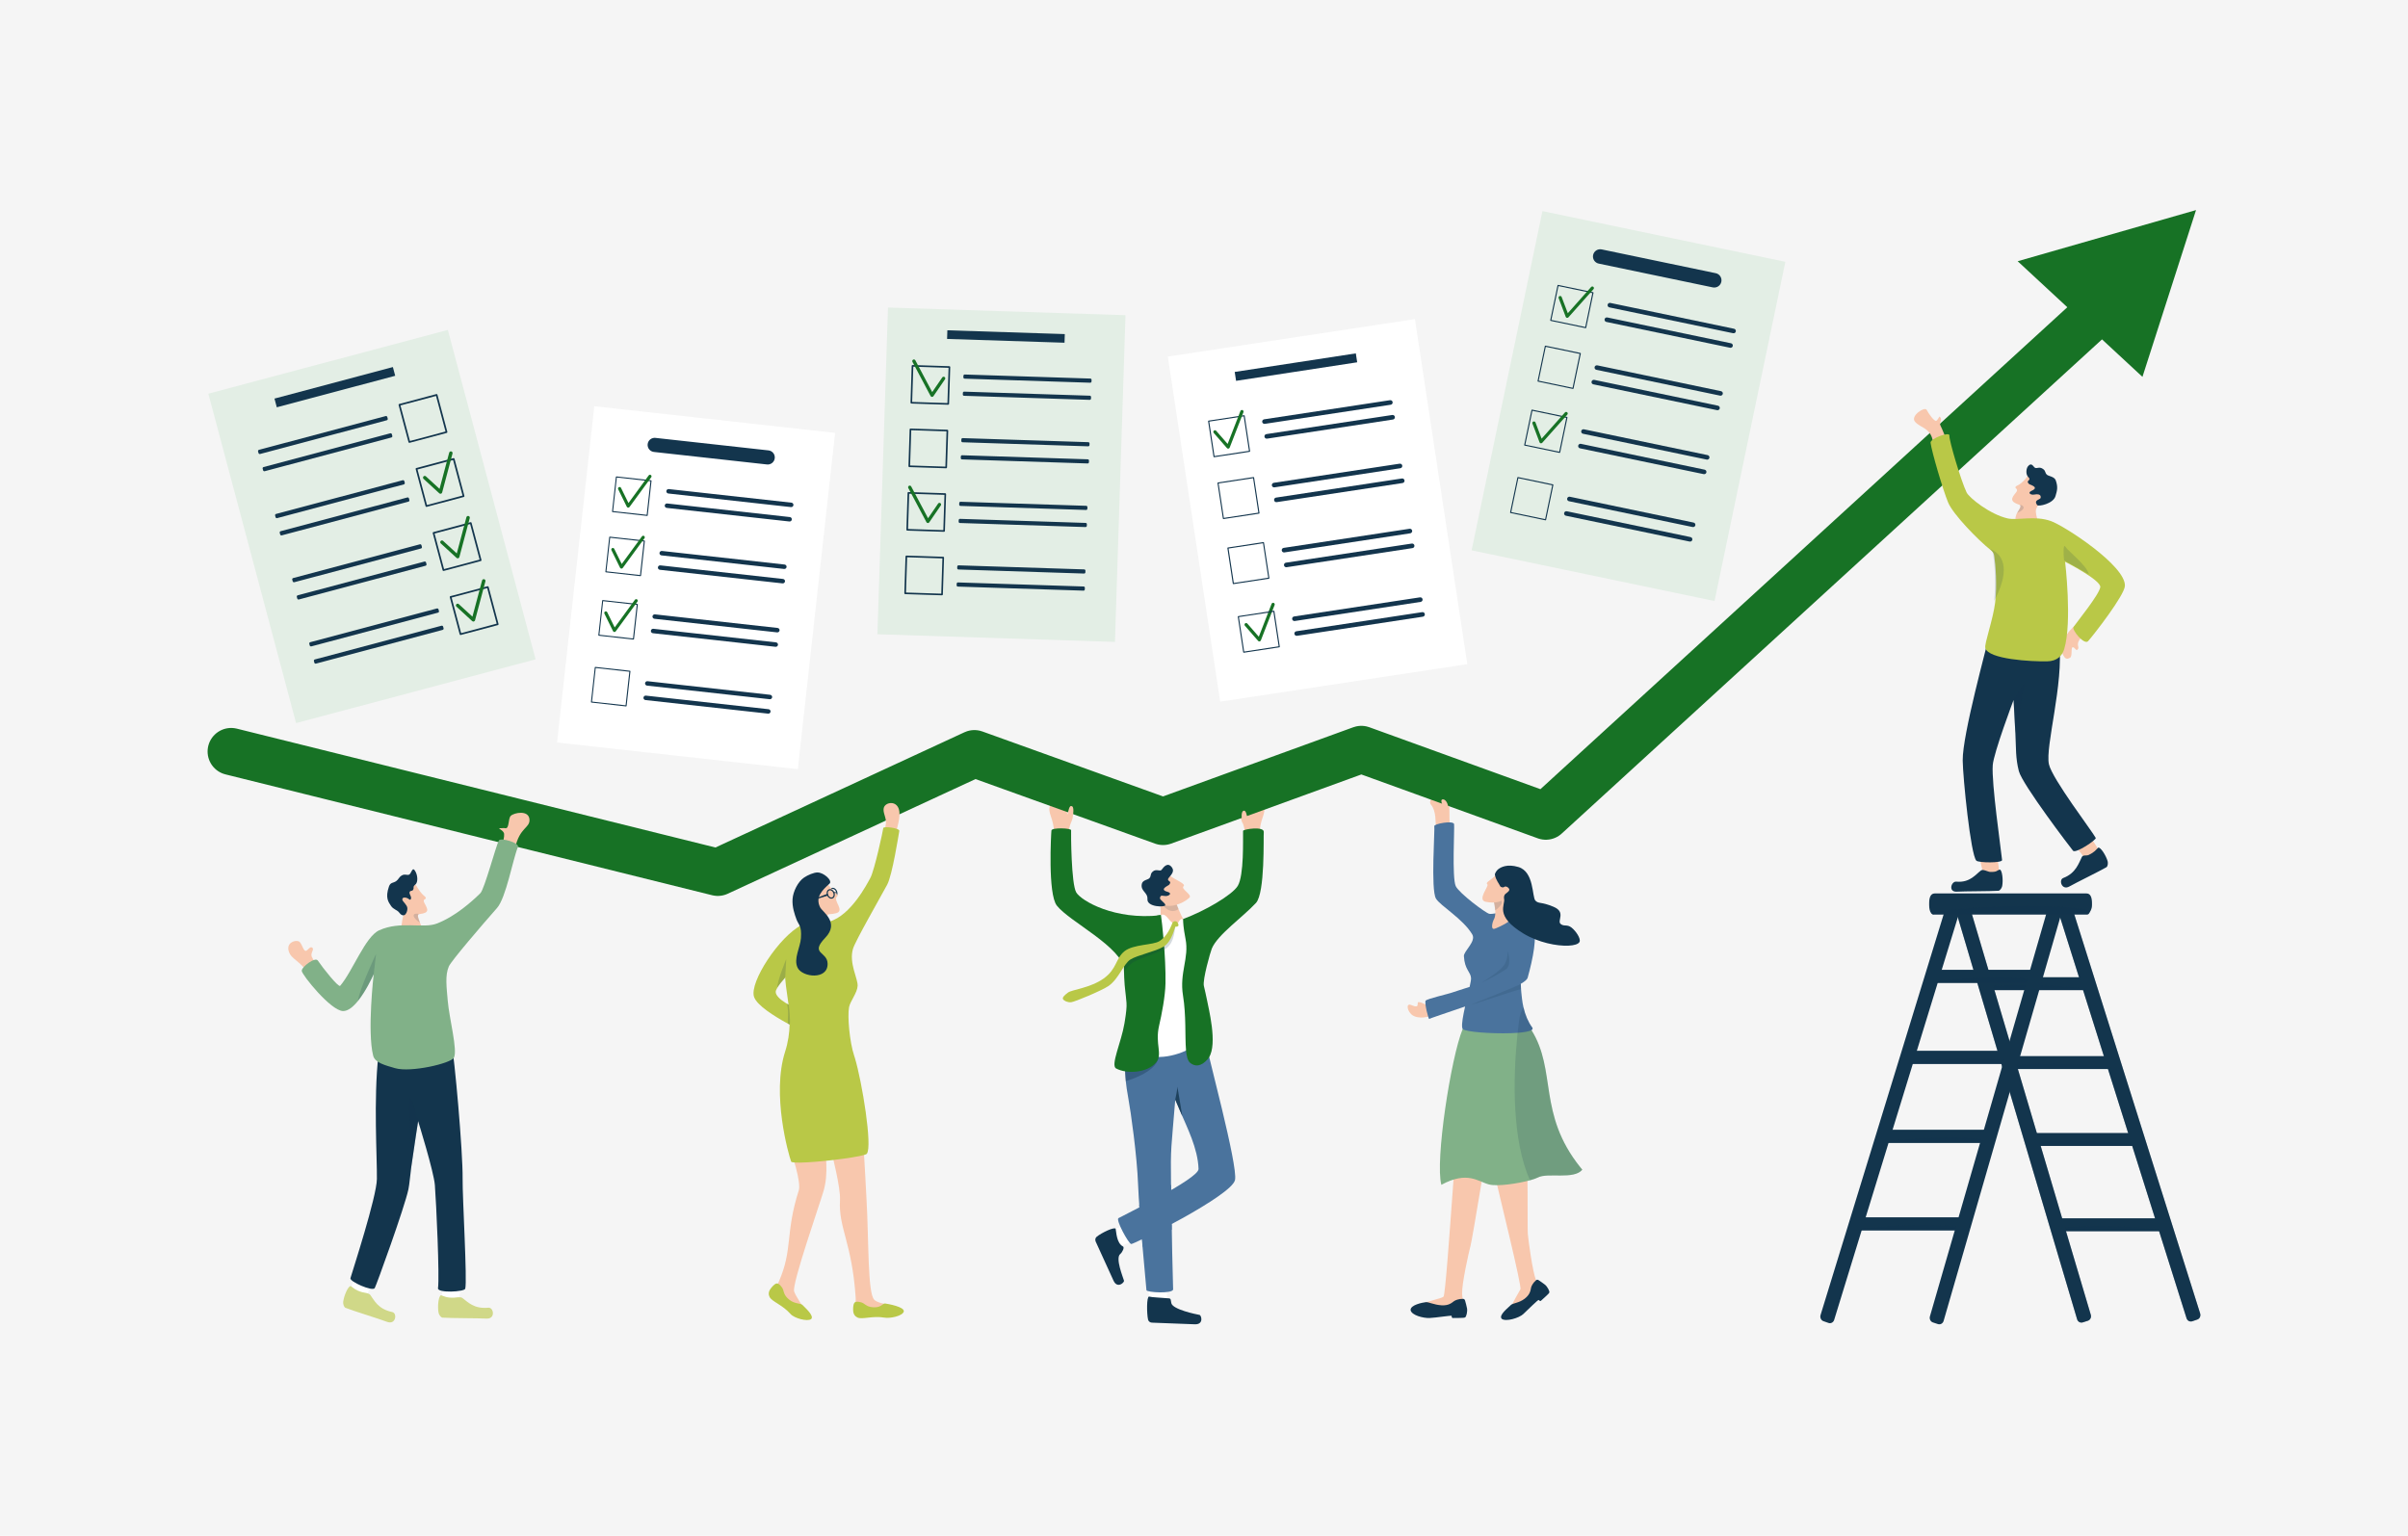<svg width="580" height="370" viewBox="0 0 580 370" fill="none" xmlns="http://www.w3.org/2000/svg">
<rect width="580" height="370" fill="#F5F5F5"/>
<g clip-path="url(#clip0_474_8340)">
<path d="M430.028 63.074L371.518 50.861L354.46 132.582L412.97 144.795L430.028 63.074Z" fill="#E3EEE5"/>
<path d="M412.54 69.235L385.075 63.504C384.129 63.309 383.528 62.383 383.723 61.437C383.919 60.491 384.845 59.89 385.791 60.085L413.256 65.817C414.202 66.012 414.803 66.938 414.608 67.884C414.412 68.83 413.486 69.43 412.54 69.235Z" fill="#13354D"/>
<path d="M378.853 93.698L370.439 91.941C370.369 91.925 370.324 91.855 370.339 91.785L372.096 83.371C372.111 83.301 372.181 83.256 372.251 83.271L380.665 85.028C380.735 85.043 380.78 85.113 380.765 85.183L379.008 93.597C378.993 93.667 378.923 93.713 378.853 93.698ZM370.619 91.715L378.778 93.417L380.48 85.258L372.321 83.556L370.619 91.715Z" fill="#13354D"/>
<path d="M414.307 95.314L384.504 89.092C384.209 89.032 384.019 88.737 384.079 88.441C384.139 88.146 384.434 87.956 384.73 88.016L414.532 94.238C414.828 94.298 415.018 94.593 414.958 94.888C414.898 95.184 414.603 95.379 414.307 95.314Z" fill="#13354D"/>
<path d="M413.576 98.813L383.774 92.591C383.478 92.531 383.283 92.236 383.348 91.941C383.408 91.645 383.703 91.455 383.999 91.515L413.802 97.737C414.097 97.797 414.287 98.092 414.227 98.388C414.167 98.683 413.872 98.878 413.576 98.813Z" fill="#13354D"/>
<path d="M381.906 79.061L373.492 77.304C373.422 77.289 373.377 77.219 373.392 77.149L375.149 68.735C375.164 68.665 375.234 68.62 375.304 68.635L383.718 70.392C383.789 70.407 383.834 70.477 383.819 70.547L382.062 78.961C382.047 79.031 381.977 79.076 381.906 79.061ZM373.672 77.079L381.831 78.781L383.533 70.622L375.374 68.92L373.672 77.079Z" fill="#13354D"/>
<path d="M417.446 80.277L387.643 74.055C387.347 73.996 387.157 73.7 387.217 73.405C387.277 73.109 387.573 72.919 387.868 72.979L417.671 79.201C417.966 79.261 418.156 79.557 418.096 79.852C418.036 80.147 417.741 80.343 417.446 80.277Z" fill="#13354D"/>
<path d="M416.715 83.776L386.912 77.555C386.617 77.495 386.426 77.199 386.486 76.904C386.547 76.609 386.842 76.413 387.137 76.478L416.94 82.7C417.235 82.76 417.426 83.056 417.366 83.351C417.306 83.646 417.01 83.837 416.715 83.776Z" fill="#13354D"/>
<path d="M375.635 109.109L367.22 107.352C367.15 107.337 367.105 107.267 367.12 107.197L368.877 98.783C368.892 98.713 368.962 98.668 369.032 98.683L377.447 100.44C377.517 100.455 377.562 100.525 377.547 100.595L375.79 109.009C375.775 109.079 375.705 109.124 375.635 109.109ZM367.4 107.127L375.559 108.829L377.261 100.67L369.102 98.968L367.4 107.127Z" fill="#13354D"/>
<path d="M411.089 110.721L381.286 104.499C380.99 104.439 380.8 104.144 380.86 103.849C380.92 103.553 381.216 103.363 381.511 103.423L411.314 109.645C411.609 109.705 411.799 110 411.739 110.296C411.679 110.591 411.384 110.781 411.089 110.721Z" fill="#13354D"/>
<path d="M410.358 114.225L380.555 108.003C380.26 107.943 380.069 107.648 380.13 107.353C380.19 107.057 380.485 106.867 380.78 106.927L410.583 113.149C410.878 113.209 411.069 113.504 411.009 113.8C410.949 114.095 410.653 114.285 410.358 114.225Z" fill="#13354D"/>
<path d="M371.105 106.797C370.974 106.772 370.869 106.677 370.819 106.557L369.117 102.052C369.042 101.852 369.142 101.626 369.343 101.551C369.543 101.476 369.768 101.576 369.843 101.777L371.32 105.681L376.936 99.369C377.076 99.209 377.321 99.194 377.482 99.339C377.642 99.479 377.657 99.724 377.512 99.885L371.47 106.672C371.38 106.772 371.245 106.822 371.11 106.797C371.11 106.797 371.105 106.797 371.1 106.797H371.105Z" fill="#177225"/>
<path d="M372.241 125.352L363.827 123.595C363.756 123.58 363.711 123.51 363.726 123.44L365.483 115.026C365.498 114.956 365.568 114.911 365.639 114.926L374.053 116.683C374.123 116.698 374.168 116.768 374.153 116.838L372.396 125.252C372.381 125.322 372.311 125.367 372.241 125.352ZM364.007 123.37L372.166 125.072L373.868 116.913L365.709 115.211L364.007 123.37Z" fill="#13354D"/>
<path d="M407.7 126.969L377.897 120.747C377.602 120.687 377.407 120.392 377.472 120.097C377.532 119.801 377.827 119.611 378.122 119.671L407.925 125.893C408.221 125.953 408.411 126.248 408.351 126.544C408.291 126.839 407.995 127.034 407.7 126.969Z" fill="#13354D"/>
<path d="M406.969 130.468L377.166 124.246C376.871 124.186 376.681 123.891 376.741 123.595C376.801 123.3 377.096 123.11 377.391 123.17L407.194 129.392C407.49 129.452 407.68 129.747 407.62 130.042C407.56 130.338 407.264 130.528 406.969 130.468Z" fill="#13354D"/>
<path d="M377.412 76.573C377.281 76.549 377.176 76.453 377.126 76.333L375.424 71.828C375.349 71.628 375.449 71.403 375.65 71.328C375.85 71.253 376.075 71.353 376.15 71.553L377.627 75.457L383.243 69.145C383.383 68.985 383.628 68.97 383.789 69.115C383.949 69.255 383.964 69.501 383.819 69.661L377.777 76.448C377.687 76.549 377.552 76.599 377.417 76.573C377.417 76.573 377.412 76.573 377.407 76.573H377.412Z" fill="#177225"/>
<path d="M340.803 76.871L281.283 85.905L293.9 169.036L353.42 160.002L340.803 76.871Z" fill="white"/>
<path d="M303.26 123.745L294.7 125.047C294.63 125.057 294.565 125.007 294.55 124.937L293.249 116.377C293.239 116.307 293.289 116.242 293.359 116.227L301.918 114.926C301.988 114.916 302.053 114.966 302.068 115.036L303.37 123.595C303.38 123.665 303.33 123.73 303.26 123.745ZM294.79 124.766L303.089 123.505L301.828 115.206L293.524 116.467L294.785 124.771L294.79 124.766Z" fill="#13354D"/>
<path d="M337.292 112.804L306.974 117.409C306.673 117.454 306.388 117.248 306.343 116.943C306.298 116.643 306.503 116.358 306.809 116.312L337.127 111.707C337.427 111.662 337.713 111.868 337.758 112.173C337.803 112.473 337.598 112.759 337.292 112.804Z" fill="#13354D"/>
<path d="M337.833 116.367L307.514 120.972C307.214 121.017 306.929 120.812 306.884 120.507C306.839 120.206 307.044 119.921 307.349 119.876L337.668 115.271C337.968 115.226 338.253 115.431 338.298 115.736C338.343 116.037 338.138 116.322 337.833 116.367Z" fill="#13354D"/>
<path d="M300.997 108.849L292.438 110.15C292.368 110.16 292.303 110.11 292.288 110.04L290.986 101.481C290.976 101.411 291.026 101.346 291.096 101.331L299.656 100.029C299.726 100.019 299.791 100.069 299.806 100.139L301.107 108.699C301.117 108.769 301.067 108.834 300.997 108.849ZM292.528 109.87L300.827 108.609L299.566 100.304L291.266 101.566L292.528 109.865V109.87Z" fill="#13354D"/>
<path d="M334.97 97.507L304.651 102.112C304.351 102.157 304.066 101.952 304.02 101.646C303.975 101.346 304.181 101.061 304.486 101.016L334.804 96.41C335.105 96.365 335.39 96.571 335.435 96.876C335.48 97.176 335.275 97.462 334.97 97.507Z" fill="#13354D"/>
<path d="M335.51 101.071L305.192 105.676C304.891 105.721 304.606 105.516 304.561 105.21C304.516 104.91 304.721 104.625 305.027 104.58L335.345 99.975C335.645 99.929 335.931 100.135 335.976 100.44C336.021 100.74 335.816 101.026 335.51 101.071Z" fill="#13354D"/>
<path d="M305.642 139.418L297.083 140.719C297.013 140.729 296.948 140.679 296.933 140.609L295.631 132.05C295.621 131.979 295.671 131.914 295.741 131.899L304.301 130.598C304.371 130.588 304.436 130.638 304.451 130.708L305.752 139.268C305.762 139.338 305.712 139.403 305.642 139.418ZM297.173 140.439L305.477 139.177L304.216 130.878L295.917 132.14L297.178 140.444L297.173 140.439Z" fill="#13354D"/>
<path d="M339.675 128.481L309.356 133.086C309.056 133.131 308.771 132.926 308.726 132.62C308.681 132.32 308.886 132.035 309.191 131.99L339.51 127.385C339.81 127.34 340.095 127.545 340.14 127.85C340.185 128.15 339.98 128.436 339.675 128.481Z" fill="#13354D"/>
<path d="M340.215 132.045L309.897 136.65C309.597 136.695 309.311 136.49 309.266 136.184C309.221 135.884 309.426 135.599 309.732 135.554L340.05 130.949C340.351 130.904 340.636 131.109 340.681 131.414C340.726 131.714 340.521 132 340.215 132.045Z" fill="#13354D"/>
<path d="M303.39 154.529C303.26 154.549 303.125 154.499 303.039 154.399L299.851 150.745C299.711 150.585 299.726 150.335 299.886 150.194C300.046 150.054 300.296 150.069 300.437 150.229L303.2 153.393L306.283 145.464C306.363 145.264 306.588 145.164 306.789 145.244C306.989 145.324 307.089 145.549 307.009 145.75L303.695 154.279C303.645 154.404 303.535 154.499 303.4 154.524C303.4 154.524 303.395 154.524 303.39 154.524V154.529Z" fill="#177225"/>
<path d="M308.15 155.946L299.591 157.247C299.52 157.257 299.455 157.207 299.44 157.137L298.139 148.578C298.129 148.508 298.179 148.443 298.249 148.428L306.809 147.126C306.879 147.116 306.944 147.166 306.959 147.236L308.26 155.796C308.27 155.866 308.22 155.931 308.15 155.946ZM299.681 156.967L307.98 155.706L306.718 147.402L298.414 148.663L299.676 156.967H299.681Z" fill="#13354D"/>
<path d="M342.183 145.004L311.864 149.609C311.564 149.654 311.278 149.449 311.233 149.143C311.188 148.843 311.394 148.558 311.699 148.513L342.017 143.908C342.318 143.863 342.603 144.068 342.648 144.373C342.693 144.673 342.488 144.959 342.183 145.004Z" fill="#13354D"/>
<path d="M342.723 148.568L312.405 153.173C312.104 153.218 311.819 153.013 311.774 152.707C311.729 152.407 311.934 152.122 312.24 152.077L342.558 147.472C342.858 147.426 343.144 147.632 343.189 147.937C343.234 148.237 343.029 148.523 342.723 148.568Z" fill="#13354D"/>
<path d="M295.882 108.083C295.751 108.103 295.616 108.053 295.531 107.953L292.343 104.299C292.202 104.139 292.217 103.888 292.378 103.748C292.538 103.608 292.788 103.623 292.928 103.783L295.691 106.947L298.775 99.018C298.855 98.818 299.08 98.718 299.28 98.798C299.48 98.878 299.581 99.103 299.501 99.303L296.187 107.833C296.137 107.958 296.027 108.053 295.892 108.078C295.892 108.078 295.887 108.078 295.882 108.078V108.083Z" fill="#177225"/>
<path d="M297.726 91.75L326.898 87.281L326.57 85.133L297.397 89.603L297.726 91.75Z" fill="#13354D"/>
<path d="M201.144 104.286L143.144 97.862L134.171 178.876L192.171 185.3L201.144 104.286Z" fill="white"/>
<path d="M184.729 111.893L157.504 108.88C156.568 108.774 155.892 107.933 155.997 106.997C156.102 106.061 156.943 105.386 157.879 105.491L185.104 108.504C186.04 108.609 186.716 109.45 186.611 110.386C186.506 111.322 185.665 111.998 184.729 111.893Z" fill="#13354D"/>
<path d="M154.26 138.802L145.921 137.876C145.851 137.866 145.801 137.806 145.811 137.736L146.737 129.397C146.747 129.327 146.807 129.277 146.877 129.287L155.216 130.213C155.286 130.223 155.336 130.283 155.326 130.353L154.4 138.692C154.39 138.762 154.33 138.812 154.26 138.802ZM146.071 137.641L154.16 138.537L155.056 130.448L146.967 129.552L146.071 137.641Z" fill="#13354D"/>
<path d="M188.868 137.07L159.321 133.797C159.025 133.762 158.815 133.496 158.845 133.206C158.88 132.911 159.146 132.7 159.436 132.73L188.983 136.004C189.279 136.039 189.489 136.304 189.459 136.595C189.424 136.89 189.159 137.1 188.868 137.07Z" fill="#13354D"/>
<path d="M188.488 140.544L158.94 137.271C158.645 137.236 158.435 136.97 158.465 136.68C158.5 136.385 158.765 136.174 159.055 136.205L188.603 139.478C188.898 139.513 189.109 139.778 189.079 140.069C189.044 140.364 188.778 140.574 188.488 140.544Z" fill="#13354D"/>
<path d="M155.867 124.291L147.528 123.365C147.458 123.355 147.408 123.295 147.418 123.225L148.344 114.886C148.354 114.816 148.414 114.766 148.484 114.776L156.823 115.702C156.893 115.712 156.943 115.772 156.933 115.842L156.007 124.181C155.997 124.251 155.937 124.301 155.867 124.291ZM147.678 123.13L155.767 124.026L156.663 115.937L148.574 115.041L147.678 123.13Z" fill="#13354D"/>
<path d="M190.52 122.164L160.973 118.89C160.677 118.855 160.467 118.59 160.497 118.3C160.532 118.004 160.797 117.794 161.088 117.824L190.635 121.098C190.931 121.133 191.141 121.398 191.111 121.688C191.076 121.984 190.81 122.194 190.52 122.164Z" fill="#13354D"/>
<path d="M190.135 125.633L160.587 122.359C160.292 122.324 160.082 122.059 160.112 121.768C160.147 121.473 160.412 121.263 160.702 121.293L190.25 124.567C190.545 124.602 190.755 124.867 190.725 125.157C190.69 125.452 190.425 125.663 190.135 125.633Z" fill="#13354D"/>
<path d="M149.645 136.981C149.515 136.966 149.405 136.885 149.345 136.77L147.272 132.551C147.182 132.36 147.257 132.135 147.448 132.045C147.633 131.955 147.863 132.03 147.953 132.22L149.75 135.874L154.621 129.217C154.746 129.047 154.981 129.012 155.151 129.137C155.321 129.262 155.356 129.497 155.231 129.667L149.995 136.83C149.915 136.936 149.79 136.996 149.655 136.986C149.655 136.986 149.65 136.986 149.645 136.986V136.981Z" fill="#177225"/>
<path d="M152.568 154.079L144.229 153.153C144.159 153.143 144.109 153.083 144.119 153.013L145.045 144.674C145.055 144.604 145.115 144.554 145.185 144.564L153.524 145.49C153.594 145.5 153.644 145.56 153.634 145.63L152.708 153.969C152.698 154.039 152.638 154.089 152.568 154.079ZM144.379 152.918L152.468 153.814L153.364 145.725L145.275 144.829L144.379 152.918Z" fill="#13354D"/>
<path d="M187.181 152.348L157.634 149.074C157.339 149.039 157.128 148.774 157.158 148.483C157.193 148.188 157.459 147.978 157.749 148.008L187.297 151.281C187.592 151.316 187.802 151.582 187.772 151.872C187.737 152.167 187.472 152.378 187.181 152.348Z" fill="#13354D"/>
<path d="M186.796 155.821L157.248 152.548C156.953 152.513 156.743 152.247 156.773 151.957C156.808 151.662 157.073 151.451 157.364 151.481L186.911 154.755C187.207 154.79 187.417 155.055 187.387 155.346C187.352 155.641 187.086 155.851 186.796 155.821Z" fill="#13354D"/>
<path d="M147.953 152.257C147.823 152.242 147.713 152.162 147.653 152.047L145.581 147.828C145.49 147.637 145.566 147.412 145.756 147.322C145.941 147.232 146.171 147.307 146.261 147.497L148.058 151.151L152.929 144.494C153.054 144.324 153.289 144.289 153.459 144.414C153.629 144.539 153.664 144.774 153.539 144.944L148.304 152.107C148.223 152.212 148.098 152.272 147.963 152.262C147.963 152.262 147.958 152.262 147.953 152.262V152.257Z" fill="#177225"/>
<path d="M150.786 170.182L142.447 169.256C142.377 169.246 142.327 169.186 142.337 169.116L143.263 160.776C143.273 160.706 143.333 160.656 143.403 160.666L151.742 161.592C151.812 161.602 151.862 161.662 151.852 161.732L150.926 170.072C150.916 170.142 150.856 170.192 150.786 170.182ZM142.597 169.021L150.686 169.917L151.582 161.828L143.493 160.932L142.597 169.021Z" fill="#13354D"/>
<path d="M185.394 168.45L155.847 165.176C155.552 165.141 155.341 164.876 155.371 164.586C155.406 164.29 155.672 164.08 155.962 164.11L185.51 167.384C185.805 167.419 186.015 167.684 185.985 167.975C185.95 168.27 185.685 168.48 185.394 168.45Z" fill="#13354D"/>
<path d="M185.009 171.924L155.461 168.651C155.166 168.616 154.956 168.35 154.986 168.06C155.021 167.765 155.286 167.554 155.577 167.584L185.124 170.858C185.419 170.893 185.63 171.158 185.6 171.449C185.565 171.744 185.299 171.954 185.009 171.924Z" fill="#13354D"/>
<path d="M151.272 122.294C151.142 122.279 151.032 122.199 150.971 122.084L148.899 117.864C148.809 117.674 148.884 117.449 149.074 117.359C149.26 117.268 149.49 117.344 149.58 117.534L151.377 121.188L156.247 114.53C156.372 114.36 156.608 114.325 156.778 114.45C156.948 114.576 156.983 114.811 156.858 114.981L151.622 122.144C151.542 122.249 151.417 122.309 151.282 122.299C151.282 122.299 151.277 122.299 151.272 122.299V122.294Z" fill="#177225"/>
<path d="M71.314 174.202L129.005 158.841L107.873 79.481L50.183 94.842L71.314 174.202Z" fill="#E3EEE5"/>
<path d="M107.624 104.294C107.624 104.294 107.614 104.294 107.609 104.294L98.644 106.682C98.589 106.697 98.534 106.687 98.489 106.662C98.444 106.637 98.408 106.592 98.393 106.537L96.006 97.572C95.991 97.517 96.001 97.462 96.026 97.417C96.056 97.372 96.096 97.332 96.151 97.322L105.116 94.934C105.226 94.904 105.341 94.969 105.366 95.079L107.754 104.044C107.784 104.149 107.724 104.259 107.619 104.294H107.624ZM98.739 106.237L107.303 103.954L105.021 95.39L96.456 97.672L98.739 106.237Z" fill="#13354D"/>
<path d="M111.733 119.727C111.733 119.727 111.723 119.727 111.718 119.727L102.753 122.114C102.698 122.129 102.643 122.119 102.598 122.094C102.553 122.069 102.518 122.024 102.503 121.969L100.115 113.004C100.1 112.949 100.11 112.894 100.135 112.849C100.165 112.804 100.205 112.764 100.26 112.754L109.225 110.366C109.336 110.336 109.451 110.401 109.476 110.511L111.863 119.476C111.893 119.581 111.833 119.692 111.728 119.727H111.733ZM102.848 121.669L111.413 119.386L109.13 110.822L100.566 113.104L102.848 121.669Z" fill="#13354D"/>
<path d="M115.843 135.158C115.843 135.158 115.833 135.158 115.828 135.158L106.863 137.546C106.808 137.561 106.753 137.551 106.708 137.526C106.663 137.501 106.628 137.456 106.612 137.401L104.225 128.436C104.195 128.326 104.265 128.206 104.37 128.186L113.335 125.798C113.39 125.783 113.445 125.793 113.49 125.818C113.535 125.843 113.57 125.888 113.585 125.943L115.973 134.908C116.003 135.013 115.943 135.123 115.838 135.158H115.843ZM106.958 137.101L115.522 134.818L113.24 126.254L104.675 128.536L106.958 137.101Z" fill="#13354D"/>
<path d="M119.952 150.591C119.952 150.591 119.942 150.591 119.937 150.591L110.972 152.978C110.862 153.008 110.747 152.943 110.722 152.833L108.334 143.868C108.304 143.758 108.369 143.638 108.48 143.618L117.444 141.23C117.5 141.215 117.555 141.225 117.6 141.25C117.645 141.275 117.68 141.32 117.695 141.375L120.082 150.34C120.097 150.395 120.087 150.45 120.062 150.495C120.037 150.54 119.997 150.571 119.952 150.586V150.591ZM111.067 152.528L119.632 150.245L117.349 141.681L108.785 143.963L111.067 152.528Z" fill="#13354D"/>
<path d="M62.65 109.37L93.167 101.244C93.335 101.199 93.435 101.027 93.39 100.858L93.284 100.462C93.24 100.293 93.067 100.193 92.899 100.238L62.382 108.364C62.214 108.408 62.114 108.581 62.158 108.75L62.264 109.146C62.309 109.314 62.482 109.415 62.65 109.37Z" fill="#13354D"/>
<path d="M63.755 113.52L94.271 105.395C94.439 105.35 94.54 105.177 94.495 105.009L94.389 104.612C94.344 104.444 94.171 104.344 94.003 104.389L63.487 112.514C63.318 112.559 63.218 112.732 63.263 112.9L63.369 113.297C63.413 113.465 63.586 113.565 63.755 113.52Z" fill="#13354D"/>
<path d="M97.004 115.689L66.487 123.815C66.319 123.86 66.219 124.032 66.264 124.201L66.369 124.597C66.414 124.766 66.587 124.866 66.755 124.821L97.272 116.695C97.44 116.651 97.54 116.478 97.495 116.31L97.39 115.913C97.345 115.745 97.172 115.644 97.004 115.689Z" fill="#13354D"/>
<path d="M98.116 119.844L67.599 127.969C67.431 128.014 67.331 128.187 67.375 128.355L67.481 128.752C67.526 128.92 67.699 129.02 67.867 128.975L98.383 120.85C98.552 120.805 98.652 120.632 98.607 120.464L98.501 120.067C98.457 119.899 98.284 119.799 98.116 119.844Z" fill="#13354D"/>
<path d="M70.883 140.263L101.4 132.138C101.568 132.093 101.668 131.92 101.623 131.752L101.518 131.355C101.473 131.187 101.3 131.087 101.132 131.132L70.615 139.257C70.447 139.302 70.347 139.475 70.391 139.643L70.497 140.04C70.542 140.208 70.715 140.308 70.883 140.263Z" fill="#13354D"/>
<path d="M71.984 144.419L102.5 136.293C102.669 136.248 102.769 136.075 102.724 135.907L102.618 135.511C102.573 135.342 102.401 135.242 102.232 135.287L71.716 143.413C71.547 143.457 71.447 143.63 71.492 143.798L71.598 144.195C71.643 144.363 71.815 144.463 71.984 144.419Z" fill="#13354D"/>
<path d="M105.238 146.588L74.721 154.713C74.553 154.758 74.453 154.931 74.498 155.099L74.603 155.496C74.648 155.664 74.821 155.764 74.989 155.719L105.506 147.594C105.674 147.549 105.774 147.376 105.729 147.208L105.624 146.811C105.579 146.643 105.406 146.543 105.238 146.588Z" fill="#13354D"/>
<path d="M76.101 159.872L106.618 151.747C106.786 151.702 106.886 151.529 106.842 151.361L106.736 150.964C106.691 150.796 106.518 150.696 106.35 150.741L75.834 158.866C75.665 158.911 75.565 159.084 75.61 159.252L75.716 159.649C75.76 159.817 75.933 159.917 76.101 159.872Z" fill="#13354D"/>
<path d="M106.197 118.941C106.062 118.976 105.912 118.941 105.812 118.845L102.022 115.367C101.852 115.211 101.842 114.951 101.997 114.781C102.153 114.611 102.413 114.601 102.583 114.756L105.872 117.774L108.194 109.05C108.254 108.829 108.48 108.699 108.7 108.754C108.92 108.814 109.055 109.04 108.995 109.26L106.497 118.65C106.462 118.79 106.352 118.901 106.212 118.941C106.212 118.941 106.207 118.941 106.202 118.941H106.197Z" fill="#177225"/>
<path d="M114.121 149.725C113.986 149.76 113.835 149.725 113.735 149.63L109.946 146.151C109.776 145.996 109.766 145.735 109.921 145.565C110.076 145.395 110.337 145.385 110.507 145.54L113.795 148.558L116.118 139.834C116.178 139.614 116.403 139.483 116.624 139.538C116.844 139.599 116.979 139.824 116.919 140.044L114.421 149.434C114.386 149.575 114.276 149.685 114.136 149.725C114.136 149.725 114.131 149.725 114.126 149.725H114.121Z" fill="#177225"/>
<path d="M110.347 134.493C110.211 134.528 110.061 134.493 109.961 134.398L106.172 130.919C106.002 130.764 105.992 130.503 106.147 130.333C106.302 130.163 106.562 130.153 106.733 130.308L110.021 133.327L112.344 124.602C112.404 124.382 112.629 124.251 112.849 124.307C113.07 124.367 113.205 124.592 113.145 124.812L110.647 134.202C110.612 134.343 110.502 134.453 110.362 134.493C110.362 134.493 110.357 134.493 110.352 134.493H110.347Z" fill="#177225"/>
<path d="M66.67 98.121L95.189 90.527L94.63 88.428L66.111 96.021L66.67 98.121Z" fill="#13354D"/>
<path d="M271.093 75.934L213.88 74.086L211.337 152.797L268.551 154.645L271.093 75.934Z" fill="#E3EEE5"/>
<path d="M219.307 97.016L219.592 88.126C219.592 88.016 219.687 87.931 219.797 87.936L228.687 88.221C228.742 88.221 228.787 88.246 228.827 88.281C228.862 88.321 228.882 88.371 228.882 88.421L228.597 97.311C228.597 97.366 228.572 97.411 228.537 97.451C228.497 97.486 228.447 97.506 228.397 97.506L219.507 97.221C219.507 97.221 219.497 97.221 219.492 97.221C219.387 97.211 219.312 97.121 219.312 97.016H219.307ZM228.477 88.612L219.983 88.336L219.707 96.831L228.202 97.106L228.477 88.612Z" fill="#13354D"/>
<path d="M218.811 112.323L219.097 103.433C219.097 103.323 219.192 103.238 219.302 103.243L228.192 103.528C228.247 103.528 228.292 103.553 228.332 103.588C228.367 103.628 228.387 103.678 228.387 103.728L228.102 112.618C228.102 112.673 228.077 112.718 228.042 112.758C228.002 112.793 227.951 112.813 227.901 112.813L219.012 112.528C219.012 112.528 219.002 112.528 218.997 112.528C218.891 112.518 218.816 112.428 218.816 112.323H218.811ZM227.982 103.919L219.487 103.643L219.212 112.138L227.706 112.413L227.982 103.919Z" fill="#13354D"/>
<path d="M218.316 127.625L218.601 118.735C218.601 118.68 218.626 118.635 218.661 118.595C218.701 118.56 218.751 118.54 218.801 118.54L227.691 118.825C227.796 118.825 227.886 118.92 227.881 119.03L227.596 127.92C227.596 127.975 227.571 128.02 227.536 128.06C227.496 128.095 227.446 128.115 227.396 128.115L218.506 127.83C218.506 127.83 218.496 127.83 218.491 127.83C218.386 127.82 218.311 127.73 218.311 127.625H218.316ZM227.486 119.22L218.992 118.945L218.716 127.439L227.211 127.715L227.486 119.22Z" fill="#13354D"/>
<path d="M217.875 143.072C217.84 143.032 217.82 142.982 217.82 142.932L218.106 134.042C218.106 133.987 218.131 133.942 218.166 133.902C218.206 133.867 218.256 133.847 218.306 133.847L227.196 134.132C227.306 134.127 227.391 134.227 227.386 134.337L227.101 143.227C227.101 143.337 227.005 143.422 226.895 143.417L218.005 143.132C218.005 143.132 217.995 143.132 217.99 143.132C217.94 143.132 217.9 143.107 217.865 143.072H217.875ZM226.99 134.527L218.496 134.252L218.221 142.747L226.715 143.022L226.99 134.527Z" fill="#13354D"/>
<path d="M262.625 91.2L232.368 90.223C232.199 90.217 232.058 90.35 232.053 90.518L232.04 90.908C232.035 91.077 232.167 91.218 232.336 91.223L262.593 92.201C262.762 92.206 262.903 92.074 262.908 91.905L262.921 91.515C262.926 91.347 262.794 91.206 262.625 91.2Z" fill="#13354D"/>
<path d="M262.497 95.328L232.235 94.351C232.066 94.345 231.925 94.478 231.92 94.646L231.907 95.036C231.902 95.205 232.034 95.346 232.202 95.351L262.465 96.329C262.634 96.334 262.775 96.202 262.78 96.033L262.793 95.643C262.798 95.475 262.666 95.334 262.497 95.328Z" fill="#13354D"/>
<path d="M262.136 106.523L231.873 105.546C231.705 105.541 231.564 105.673 231.558 105.841L231.546 106.232C231.54 106.4 231.673 106.541 231.841 106.547L262.104 107.524C262.272 107.529 262.413 107.397 262.419 107.229L262.431 106.839C262.437 106.67 262.305 106.529 262.136 106.523Z" fill="#13354D"/>
<path d="M262.003 110.651L231.74 109.674C231.572 109.668 231.431 109.801 231.425 109.969L231.413 110.359C231.407 110.528 231.539 110.669 231.708 110.675L261.971 111.652C262.139 111.657 262.28 111.525 262.286 111.357L262.298 110.966C262.304 110.798 262.172 110.657 262.003 110.651Z" fill="#13354D"/>
<path d="M231.048 121.175L231.036 121.565C231.03 121.734 231.162 121.875 231.331 121.88L261.594 122.858C261.762 122.863 261.903 122.731 261.909 122.563L261.921 122.172C261.927 122.004 261.795 121.863 261.626 121.857L231.363 120.88C231.195 120.874 231.054 121.007 231.048 121.175Z" fill="#13354D"/>
<path d="M230.917 125.293L230.904 125.683C230.899 125.852 231.031 125.993 231.2 125.998L261.462 126.976C261.631 126.981 261.772 126.849 261.777 126.68L261.79 126.29C261.795 126.122 261.663 125.98 261.494 125.975L231.232 124.998C231.063 124.992 230.922 125.124 230.917 125.293Z" fill="#13354D"/>
<path d="M261.147 137.174L230.885 136.197C230.716 136.191 230.575 136.324 230.569 136.492L230.557 136.882C230.551 137.051 230.684 137.192 230.852 137.197L261.115 138.175C261.283 138.18 261.424 138.048 261.43 137.88L261.442 137.489C261.448 137.321 261.316 137.18 261.147 137.174Z" fill="#13354D"/>
<path d="M261.009 141.293L230.747 140.315C230.578 140.31 230.437 140.442 230.432 140.61L230.419 141.001C230.414 141.169 230.546 141.31 230.714 141.316L260.977 142.293C261.145 142.299 261.287 142.166 261.292 141.998L261.305 141.608C261.31 141.439 261.178 141.298 261.009 141.293Z" fill="#13354D"/>
<path d="M224.483 95.624C224.618 95.624 224.748 95.564 224.823 95.449L227.611 91.375C227.736 91.195 227.691 90.944 227.506 90.824C227.326 90.699 227.075 90.744 226.955 90.929L224.538 94.458L220.478 86.81C220.373 86.615 220.133 86.544 219.943 86.644C219.747 86.75 219.677 86.99 219.777 87.18L224.147 95.409C224.212 95.534 224.337 95.614 224.478 95.619C224.478 95.619 224.483 95.619 224.488 95.619L224.483 95.624Z" fill="#177225"/>
<path d="M223.482 126.013C223.617 126.013 223.747 125.953 223.822 125.838L226.61 121.763C226.735 121.583 226.69 121.333 226.505 121.213C226.325 121.088 226.074 121.133 225.954 121.318L223.537 124.847L219.477 117.198C219.372 117.003 219.132 116.933 218.942 117.033C218.746 117.138 218.676 117.379 218.776 117.569L223.146 125.798C223.211 125.923 223.336 126.003 223.477 126.008C223.477 126.008 223.482 126.008 223.487 126.008L223.482 126.013Z" fill="#177225"/>
<path d="M256.472 80.485L228.185 79.571L228.118 81.653L256.404 82.566L256.472 80.485Z" fill="#13354D"/>
<path d="M360.743 271.589C359.797 276.254 359.427 280.288 360.248 283.968C361.068 287.647 366.605 309.951 366.214 310.602C365.824 311.253 364.297 314.011 363.977 314.706C363.656 315.402 371.305 312.589 371.275 311.183C371.245 309.776 370.814 310.502 369.973 308.42C369.132 306.337 368.131 298.839 367.996 297.272C367.861 295.705 368.126 280.133 367.596 278.406C367.065 276.684 360.738 271.589 360.738 271.589H360.743Z" fill="#F8C7AD"/>
<path d="M370.559 308.384C370.379 308.264 370.138 308.279 369.978 308.419C369.202 309.09 368.862 309.871 368.787 310.181C368.642 310.782 368.637 311.783 367.25 312.864C365.864 313.945 364.337 313.915 363.882 314.421C363.426 314.931 360.823 316.864 361.734 317.735C362.69 318.465 365.894 317.539 366.92 316.558C367.946 315.577 370.549 313.009 370.619 313.175C370.944 313.54 371.125 313.4 371.125 313.4C371.925 312.624 373.107 311.698 373.182 311.357C373.257 311.017 372.701 309.961 372.136 309.5C371.74 309.175 370.979 308.665 370.559 308.384Z" fill="#13354D"/>
<path d="M358.486 273.981C358.451 274.672 357.905 278.271 357.209 282.596C356.999 283.897 356.779 285.264 356.553 286.635C355.512 292.952 354.401 299.4 354.181 300.2C353.755 301.757 352.083 309.33 352.169 311.633C352.259 313.936 352.939 313.39 352.469 314.751C351.998 316.113 342.143 314.681 342.703 314.126C343.264 313.57 347.063 312.884 347.684 312.394C348.104 312.063 349.16 297.017 349.951 286.2C350.056 284.748 350.156 283.372 350.251 282.115C350.487 278.957 350.682 276.569 350.797 275.688C351.293 271.859 352.954 272.895 356.133 272.91C356.133 272.91 358.576 272.134 358.486 273.981Z" fill="#F8C7AD"/>
<path d="M352.869 313.28C352.809 313.065 352.614 312.909 352.389 312.909C351.318 312.889 350.517 313.26 350.241 313.45C349.716 313.81 349.03 314.576 347.193 314.461C345.361 314.346 344.115 313.63 343.404 313.71C342.693 313.79 339.64 314.356 339.765 315.647C340.02 316.869 342.818 317.575 344.3 317.525C345.782 317.474 349.696 316.834 349.641 317.009C349.641 317.51 349.886 317.525 349.886 317.525C351.052 317.474 352.614 317.575 352.909 317.364C353.205 317.154 353.485 315.963 353.355 315.222C353.265 314.701 353.015 313.785 352.874 313.285L352.869 313.28Z" fill="#13354D"/>
<path d="M347.188 285.429C353.465 282.015 356.033 284.668 358.646 285.349C360.683 285.879 365.633 285.134 368.527 284.343C369.353 284.117 370.008 283.887 370.389 283.687C372.751 282.411 379.098 284.273 381.116 281.795C380.945 281.59 380.775 281.384 380.615 281.179C370.314 268.27 375.004 257.984 368.877 248.168C368.877 248.163 368.867 248.153 368.862 248.148C368.847 248.128 368.832 248.103 368.817 248.078C367.886 247.102 366.895 246.381 365.879 245.86C359.797 242.742 352.809 246.861 352.809 246.861C352.664 247.102 352.519 247.402 352.364 247.757C352.344 247.802 352.329 247.842 352.309 247.887C349.481 254.71 345.616 279.728 347.173 285.439L347.188 285.429Z" fill="#81B188"/>
<path d="M345.716 243.938C344.29 245.375 341.492 245.405 340.301 244.644C338.959 243.788 338.488 241.511 339.935 242.136C342.198 243.112 341.116 241.491 341.642 241.426C342.523 241.315 344.06 242.612 344.51 242.337C344.79 242.166 345.711 243.938 345.711 243.938H345.716Z" fill="#F8C7AD"/>
<path d="M349.636 201.321C348.615 196.911 349.591 194.594 348.68 193.142C347.003 190.469 343.474 192.471 344.72 193.923C345.967 195.375 345.731 198.363 345.837 198.753C346.492 201.221 349.636 201.321 349.636 201.321Z" fill="#F8C7AD"/>
<path d="M344.275 245.48C344.51 245.285 348.359 244.048 352.889 242.477C352.414 244.599 352.038 246.611 352.189 247.522C352.214 247.672 352.259 247.793 352.319 247.878C352.329 247.888 352.339 247.903 352.349 247.913C352.98 248.598 359.186 249.059 363.877 248.904C364.457 248.884 365.018 248.854 365.538 248.819C367.11 248.699 368.341 248.488 368.872 248.168C369.127 248.013 369.222 247.828 369.107 247.617C369.092 247.592 369.077 247.567 369.062 247.542C368.111 246.256 367.385 244.564 366.945 242.657C366.795 242.001 366.675 241.32 366.595 240.62C366.489 239.704 366.329 238.417 366.309 237.016C367.24 236.465 367.841 235.97 367.951 235.569C369.242 230.954 370.339 225.323 369.222 223.921C368.216 222.66 364.427 219.852 363.026 219.757C361.624 219.662 359.577 220.292 358.731 220.152C357.885 220.012 351.413 215.162 350.632 213.465C349.706 211.452 350.372 199.494 350.236 198.543C350.101 197.587 345.296 198.463 345.471 199.049C345.651 199.634 344.58 214.311 345.872 216.478C346.898 218.205 352.399 221.358 354.621 225.123C355.602 226.789 352.529 229.147 352.599 230.353C352.784 233.642 354.231 234.102 354.321 235.639C354.341 235.99 354.201 236.76 353.981 237.751C352.083 238.382 350.312 238.903 349.461 239.213C348.895 239.418 343.774 240.62 343.399 241.055C343.029 241.476 344.06 245.65 344.265 245.475L344.275 245.48Z" fill="#4A739D"/>
<path d="M359.762 216.988C360.338 219.451 360.233 220.733 359.847 221.438C359.462 222.134 359.051 223.826 359.832 223.781C360.217 223.761 362.48 222.685 363.301 222.064C364.122 221.443 364.597 220.252 364.597 220.252C364.597 220.252 362.755 217.144 361.479 214.541C360.203 211.938 359.767 216.988 359.767 216.988H359.762Z" fill="#F8C7AD"/>
<path opacity="0.16" d="M360.132 219.316C360.107 218.99 360.067 218.625 359.997 218.22C359.977 218.079 359.787 217.143 359.762 216.988C359.897 216.853 360.127 216.658 360.268 216.628C360.458 216.588 360.848 216.628 361.023 216.403C361.314 216.032 361.909 217.078 361.669 217.704C361.574 217.944 360.903 218.88 360.137 219.311L360.132 219.316Z" fill="#13354D"/>
<path opacity="0.14" d="M356.914 236.735C362.26 233.196 362.986 232.495 363.186 229.162C363.876 231.895 363.361 232.67 363.071 233.181C362.78 233.692 358.906 235.789 356.919 236.73L356.914 236.735Z" fill="#13354D"/>
<path opacity="0.14" d="M354.336 242.036C354.271 242.006 366.309 237.251 366.314 237.021C366.339 237.551 366.339 237.967 366.369 238.297C365.999 238.222 354.556 242.126 354.336 242.036Z" fill="#13354D"/>
<path d="M360.573 210.551C359.071 212.168 357.665 212.543 358.26 213.054C358.711 213.439 355.688 216.818 357.865 217.254C360.032 217.684 362.12 217.459 363.251 215.427C364.382 213.394 365.098 212.233 365.098 212.233L360.573 210.556V210.551Z" fill="#F8C7AD"/>
<path d="M360.077 210.777C360.298 212.043 361.088 212.899 361.309 213.439C361.434 213.745 362.035 213.895 362.29 213.685C362.575 213.449 363.066 213.57 363.416 214.01C363.842 214.541 363.056 214.986 362.625 215.327C362.305 215.582 362.185 216.127 362.28 216.528C362.64 218.06 359.847 220.577 366.97 224.917C368.767 225.998 370.769 226.754 372.666 227.225C376.5 228.176 379.929 227.97 380.45 226.914C380.825 226.143 379.584 224.296 378.513 223.455C377.437 222.615 376.716 223.27 375.905 222.59C374.974 221.814 377.281 219.751 374.193 218.455C371.105 217.159 370.649 217.814 369.823 216.968C369.002 216.122 369.553 210.016 365.729 208.874C363.081 208.084 361.524 208.874 360.818 209.445C360.523 209.68 360.002 210.401 360.067 210.777H360.077Z" fill="#13354D"/>
<path opacity="0.16" d="M368.527 284.343C369.353 284.118 370.008 283.887 370.389 283.687C372.751 282.411 379.098 284.273 381.116 281.795C380.945 281.59 380.775 281.384 380.615 281.179C370.314 268.27 375.004 257.984 368.877 248.168C369.132 248.013 369.227 247.827 369.112 247.617C369.097 247.592 369.082 247.567 369.067 247.542C368.116 246.256 367.39 244.564 366.95 242.657C366.559 243.418 366.069 244.289 365.884 245.855C365.774 246.796 365.653 247.787 365.538 248.819C365.523 248.954 365.508 249.089 365.493 249.229C364.412 259.856 364.172 274.677 368.522 284.353L368.527 284.343Z" fill="#13354D"/>
<path d="M279.403 217.664C279.724 219.221 279.338 223.33 280.019 224.937L284.003 224.497C284.003 224.497 287.863 224.016 286.947 223.416C285.715 222.615 286.216 223.04 285.64 222.424C285.29 222.049 284.869 221.268 284.469 220.407C284.254 219.942 284.043 219.451 283.853 218.991C283.563 218.295 283.323 217.659 283.177 217.269C283.082 217.019 283.027 216.868 283.027 216.868L282.987 216.558L280.444 213.695C280.444 213.695 279.048 215.957 279.398 217.664H279.403Z" fill="#F8C7AD"/>
<path opacity="0.14" d="M283.838 219C283.838 219 283.848 218.995 283.853 218.99C283.563 218.295 283.323 217.659 283.177 217.269L282.191 217.193C282.191 217.193 280.344 217.028 280.149 217.564C279.854 218.365 282.086 220.407 283.843 219.005L283.838 219Z" fill="#13354D"/>
<path d="M303.39 200.986C303.415 196.991 305.252 195.91 304.246 193.908C303.195 191.816 300.792 192.712 300.286 193.773C299.861 194.654 300.972 196.506 299.921 196.731C299.355 196.851 298.79 195.48 298.76 196.16C298.73 196.841 298.895 197.382 299.29 198.223C299.951 199.629 300.016 202.252 300.016 202.252L303.4 200.991L303.39 200.986Z" fill="#F8C7AD"/>
<path d="M253.9 200.856C253.875 196.861 252.038 195.78 253.044 193.778C254.095 191.686 256.498 192.582 257.004 193.643C257.429 194.524 256.458 196.161 257.504 196.391C258.07 196.511 258.325 196.231 258.295 196.551C258.23 197.227 258.395 197.252 258 198.093C257.339 199.499 257.274 202.122 257.274 202.122L253.89 200.861L253.9 200.856Z" fill="#F8C7AD"/>
<path d="M269.162 300.511C270.664 299.995 274.253 298.213 274.253 298.213L272.546 294.134L267.185 296.862L266.669 300.316L269.167 300.511H269.162Z" fill="white"/>
<path d="M270.488 300.291C270.899 300.511 270.348 301.677 269.818 302.113C268.601 303.104 270.488 307.664 270.729 308.52C270.854 308.96 269.132 310.557 268.196 308.505C267.39 306.728 264.777 301.051 263.906 299.099C263.726 298.694 263.821 298.218 264.151 297.948C265.323 296.987 268.431 295.505 268.721 296.026C268.897 296.832 268.917 299.45 270.483 300.291H270.488Z" fill="#13354D"/>
<path d="M281.12 314.046C281.185 312.459 280.83 308.47 280.83 308.47L276.41 308.585L277.006 314.571L280.034 316.303L281.12 314.046Z" fill="white"/>
<path d="M281.606 312.799C282.081 312.844 281.981 313.28 282.131 313.946C282.467 315.477 288.053 316.614 288.924 316.779C289.374 316.864 290.025 319.121 287.768 319.036C285.82 318.961 279.573 318.736 277.441 318.641C276.996 318.621 276.615 318.32 276.525 317.905C276.195 316.423 276.165 312.384 276.76 312.359C277.556 312.564 279.448 312.599 281.606 312.794V312.799Z" fill="#13354D"/>
<path d="M271.394 262.319C271.495 263.03 271.625 263.8 271.78 264.641C272.371 267.805 273.872 278.497 274.122 285.334C274.373 292.142 276.08 310.217 276.135 310.807C276.19 311.398 282.627 311.728 282.562 310.597C282.497 309.466 282.216 296.857 282.056 285.339C281.921 275.989 282.121 276.915 283.077 264.932C283.102 264.987 283.598 266.118 284.329 267.855C285.895 271.564 288.538 276.69 288.684 281.615C288.754 283.988 270.078 293.028 269.392 293.468C268.706 293.909 271.84 299.64 272.476 299.7C273.116 299.76 296.652 288.057 297.468 284.283C298.214 280.839 290.946 254.23 289.575 247.517C289.575 247.517 270.949 244.764 270.789 251.001C270.769 251.852 270.794 252.603 270.849 253.319C270.924 254.28 270.929 255.176 270.944 256.157C270.964 257.759 270.999 259.591 271.389 262.314L271.394 262.319Z" fill="#4A739D"/>
<path opacity="0.46" d="M281.235 261.638C281.235 261.638 281.235 261.638 281.235 261.648C281.265 261.623 281.28 261.613 281.285 261.613C281.275 261.613 281.235 261.643 281.235 261.643V261.638Z" fill="#13354D"/>
<path opacity="0.79" d="M283.077 264.936C283.102 264.991 284.053 267.184 284.784 268.921L283.593 261.793C283.593 261.793 283.648 262.218 283.072 264.931L283.077 264.936Z" fill="#13354D"/>
<path opacity="0.35" d="M271.164 260.462C271.314 260.416 278.297 258.464 279.023 254.9C279.023 254.9 272.901 255.826 270.949 256.162C270.969 257.764 271.044 259.561 271.164 260.462Z" fill="#13354D"/>
<path d="M279.619 220.413C281.18 219.882 281.506 222.47 283.117 222.49C283.968 222.5 283.758 222.149 284.134 221.734C284.364 221.479 284.579 221.198 284.994 221.569C293.439 229.077 286.516 249.85 287.617 251.197C288.518 252.298 281.981 255.256 277.706 254.52C271.845 253.509 271.79 247.292 271.88 246.101C271.97 244.91 274.373 224.562 274.373 224.562C274.373 224.562 277.196 222.845 279.619 220.413Z" fill="white"/>
<path d="M285.655 252.913C285.79 254.455 286.071 255.586 286.691 256.077C287.808 256.958 289.274 257.048 290.921 255.126C291.011 255.016 291.096 254.901 291.176 254.78C293.334 251.457 291.061 242.817 290.676 240.695C290.521 239.839 290.23 238.693 289.965 237.501C289.64 236.02 291.522 229.392 291.877 228.531C293.254 225.183 299.385 220.913 302.504 217.544C304.746 215.127 304.286 201.527 304.396 200.46C304.546 198.964 299.415 199.765 299.41 200.17C299.365 202.232 299.676 210.852 298.129 213.425C296.838 215.577 290.21 219.476 284.974 221.394C284.974 221.394 284.954 221.649 284.989 222.214C285.014 222.685 285.08 223.371 285.22 224.312C285.3 224.857 285.41 225.493 285.555 226.224C286.461 230.814 284.043 234.283 284.944 239.844C285.335 242.247 285.445 244.684 285.495 246.922C285.545 249.214 285.525 251.297 285.665 252.913H285.655Z" fill="#177225"/>
<path d="M270.704 233.086C270.724 234.077 270.749 234.873 270.779 235.544C270.839 236.915 270.929 237.766 271.034 238.702C271.074 239.073 271.119 239.458 271.169 239.894C271.214 240.309 271.259 240.775 271.309 241.32C271.309 241.32 271.309 241.325 271.309 241.33C271.319 241.425 271.329 241.521 271.334 241.621C271.414 242.572 271.234 244.068 270.964 245.765C270.924 246.036 270.879 246.316 270.829 246.596C270.088 251.061 267.425 256.662 268.832 257.408C271.454 258.805 276.37 258.444 278.437 255.987C280.154 253.949 278.127 251.592 279.198 247.032C279.794 244.504 280.675 239.979 280.725 236.88C280.83 230.278 279.894 222.254 279.624 220.407C279.624 220.407 275.624 220.768 272.551 224.372C271.259 225.883 270.659 230.063 270.709 233.081L270.704 233.086Z" fill="#177225"/>
<path d="M279.488 220.507C268.406 221.709 260.512 217.033 259.251 215.036C257.995 213.039 257.955 200.545 257.99 200.015C258.025 199.484 253.334 199.329 253.254 200.065C253.174 200.801 252.348 215.357 254.551 218.165C257.674 222.144 270.203 227.986 271.064 233.997C271.304 235.684 278.923 228.536 277.837 226.504C276.75 224.477 279.483 220.507 279.483 220.507H279.488Z" fill="#177225"/>
<path d="M281.826 210.952C282.847 211.913 285.78 212.889 285.065 213.519C284.349 214.15 287.227 215.552 286.491 216.248C284.709 217.944 281.566 218.675 280.54 218.014C279.513 217.354 277.446 214.796 277.446 214.796L281.821 210.952H281.826Z" fill="#F8C7AD"/>
<path d="M280.83 213.635C281.471 213.184 281.611 213.304 281.841 212.749C282.071 212.193 280.875 212.268 281.521 211.467C282.166 210.671 282.957 209.886 282.266 208.96C281.27 207.623 280.329 208.804 279.774 209.555C279.413 210.041 278.452 209.19 277.606 210.016C276.941 210.661 277.381 210.992 276.815 211.592C276.475 211.958 275.204 211.998 275.018 212.959C274.678 214.741 276.485 214.946 276.375 216.618C276.25 218.57 280.63 218.595 280.675 218.08C280.725 217.479 279.288 216.853 279.398 216.308C279.563 215.487 280.004 215.852 280.77 215.867C281.591 215.882 282.442 215.176 281.185 214.841C279.929 214.506 280.244 214.025 280.825 213.62L280.83 213.635Z" fill="#13354D"/>
<path d="M282.221 296.226L275.264 300.405L275.094 298.548L282.226 294.899L282.221 296.226Z" fill="#4A739D"/>
<path d="M282.101 286.731L274.438 290.895L274.398 290.23L282.056 285.409L282.101 286.731Z" fill="#4A739D"/>
<path opacity="0.18" d="M283.157 223.125C282.997 223.105 282.982 226.038 281.761 227.615C281.426 228.051 281.02 228.436 280.535 228.716C279.659 229.222 274.508 230.994 273.347 231.594C271.74 232.425 270.729 234.212 270.729 234.212C270.729 234.212 270.649 230.904 271.159 230.003C272.696 229.757 278.923 227.79 279.644 227.325C280.174 226.979 280.63 226.554 281.015 226.093C281.741 225.227 282.231 224.231 282.572 223.41C282.742 222.99 282.587 222.565 282.947 222.369C283.423 222.104 283.368 223.15 283.167 223.125H283.157Z" fill="#13354D"/>
<path d="M283.653 222.279C283.523 222.054 283.172 221.764 282.697 222.029C282.337 222.229 282.382 222.39 282.211 222.81C281.696 224.066 280.815 225.733 279.283 226.724C277.746 227.715 272.976 227.445 270.834 229.172C268.696 230.899 269.047 233.422 265.853 235.714C262.665 238.007 258.2 238.417 257.264 239.103C256.328 239.794 255.822 240.329 256.052 240.72C256.283 241.11 257.129 241.526 257.99 241.451C258.851 241.376 265.398 238.627 266.955 237.566C269.497 235.829 270.609 232.19 272.285 231.149C273.962 230.108 278.167 229.262 280.174 228.111C282.407 226.829 282.932 223.215 283.137 223.24C283.338 223.266 283.528 223.296 283.788 223.07C283.963 222.92 283.778 222.5 283.648 222.279H283.653Z" fill="#B9C847"/>
<path d="M55.676 181.049L172.896 210.161L234.694 181.559L280.144 197.902L327.897 180.538L372.331 196.626L507.465 72.999" stroke="#177225" stroke-width="11.352" stroke-linecap="round" stroke-linejoin="round"/>
<path d="M485.986 62.934L516.04 90.789L528.944 50.61L485.986 62.934Z" fill="#177225"/>
<path d="M300.697 197.848C300.251 196.381 300.161 195.004 299.45 195.36C298.74 195.715 299.23 198.163 299.23 198.163L300.697 197.853V197.848Z" fill="#F8C7AD"/>
<path d="M256.969 196.721C257.414 195.254 257.504 193.878 258.215 194.233C258.926 194.589 258.265 197.357 258.265 197.357L256.969 196.721Z" fill="#F8C7AD"/>
<path d="M347.764 195.019C347.393 193.718 346.798 192.647 347.493 192.572C348.194 192.497 348.99 193.718 348.77 195.069C348.62 196.015 347.764 195.019 347.764 195.019Z" fill="#F8C7AD"/>
<path d="M181.635 240.189C182.331 242.201 186.386 244.764 189.769 246.611C189.924 246.691 190.075 246.776 190.23 246.856C192.622 248.138 194.575 249.014 194.575 249.014C194.575 249.014 195.741 243.923 192.918 243.187C191.937 242.932 190.901 242.522 189.97 242.031C189.724 241.906 189.484 241.771 189.259 241.631C187.867 240.785 186.841 239.784 186.841 238.963C186.841 238.707 186.991 238.352 187.241 237.936C187.652 237.256 188.333 236.415 189.043 235.609C190.365 234.117 191.787 232.751 191.787 232.751L193.033 222.9C187.822 225.473 180.404 236.635 181.63 240.189H181.635Z" fill="#B9C847"/>
<path d="M215.328 202.563C215.738 200.35 216.854 197.547 216.629 195.565C216.299 192.677 213.22 193.167 212.865 194.639C212.63 195.63 213.275 196.581 213.39 197.822C213.465 198.618 213.085 200.37 212.599 200.861C212.114 201.351 215.323 202.558 215.323 202.558L215.328 202.563Z" fill="#F8C7AD"/>
<path d="M200.176 219.947C198.189 220.563 198.624 223.251 198.834 224.061C199.04 224.862 198.058 225.188 197.273 224.932C196.887 224.807 195.826 224.602 195.155 223.756C194.485 222.91 194.319 221.594 194.319 221.594C194.319 221.594 197.017 218.976 199.005 216.713C200.992 214.451 200.181 219.947 200.181 219.947H200.176Z" fill="#F8C7AD"/>
<path d="M199.991 215.337C200.211 215.867 200.721 216.163 201.137 215.992C201.552 215.822 201.702 215.252 201.482 214.721C201.262 214.19 200.751 213.895 200.336 214.065C199.92 214.235 199.77 214.806 199.991 215.337Z" stroke="#13354D" stroke-width="0.28" stroke-miterlimit="10"/>
<path d="M199.14 212.689C200.331 214.426 202.223 215.592 201.607 216.018C200.476 216.804 203.67 219.436 201.367 220.007C199.305 220.518 197.283 220.367 196.517 217.509C195.941 215.377 195.23 214.251 195.23 214.251L199.145 212.694L199.14 212.689Z" fill="#F8C7AD"/>
<path d="M199.345 215.657C199.565 216.188 200.076 216.483 200.491 216.313C200.902 216.143 201.057 215.572 200.837 215.042C200.616 214.511 200.106 214.216 199.69 214.386C199.28 214.556 199.125 215.127 199.345 215.657Z" stroke="#13354D" stroke-width="0.28" stroke-miterlimit="10"/>
<path d="M199.33 215.302L196.957 216.228L197.052 216.488L199.47 215.727L199.33 215.302Z" fill="#13354D"/>
<path d="M200.887 214.921C201.037 214.956 201.127 215.026 201.102 214.846C201.092 214.751 201.307 214.871 201.307 215.041C201.307 215.111 201.237 215.232 200.887 215.121C200.681 215.056 200.887 214.921 200.887 214.921Z" fill="#13354D"/>
<path d="M186.431 311.303C186.326 312.599 193.674 315.597 193.403 314.932C193.138 314.266 191.716 312.374 191.281 311.127C190.68 309.43 197.383 290.279 198.359 286.941C198.959 284.888 199.135 282.686 199.03 280.278C199.01 279.853 198.984 279.417 198.949 278.977C198.859 277.856 198.714 276.684 198.534 275.473C198.534 275.473 189.749 275.333 190.315 276.9C190.615 277.725 190.901 278.566 191.156 279.397C191.356 280.043 191.541 280.679 191.706 281.299C192.357 283.762 192.683 285.874 192.402 286.755C189.094 297.097 191.016 300.981 187.582 308.785C186.746 310.687 186.536 310.011 186.431 311.308V311.303Z" fill="#F8C7AD"/>
<path d="M186.986 309.216C187.542 309.035 188.393 310.037 188.623 310.687C188.813 311.228 188.828 312.104 190.14 313.14C191.451 314.176 192.878 313.926 193.313 314.406C193.744 314.892 196.241 317.009 195.365 317.79C194.444 318.441 191.316 317.58 190.425 316.569C188.458 314.331 185.94 313.591 185.364 312.454C185.094 311.914 185.054 311.233 185.58 310.512C185.86 310.122 186.436 309.396 186.991 309.216H186.986Z" fill="#B9C847"/>
<path d="M200.286 277.31C200.316 277.936 202.513 285.975 202.323 289.209C201.938 295.796 205.216 299.415 206.092 312.489C206.237 314.617 205.582 314.066 206.027 315.327C206.473 316.589 215.883 315.262 215.348 314.752C214.812 314.236 211.764 314.221 210.597 313.15C208.955 311.643 209.281 298.764 208.71 288.863C208.63 287.517 208.165 278.316 208.054 277.501C207.584 273.957 205.567 276.58 202.528 276.59C202.528 276.59 200.196 275.598 200.281 277.31H200.286Z" fill="#F8C7AD"/>
<path d="M190.565 279.838C190.605 279.953 190.891 280.023 191.361 280.058C192.763 280.168 195.826 279.973 198.994 279.643C199.525 279.588 200.061 279.533 200.586 279.467C203.875 279.087 207.008 278.601 208.25 278.211C208.535 278.121 208.725 278.036 208.785 277.956C210.187 276.239 207.644 260.622 205.902 254.84C205.842 254.635 205.777 254.43 205.707 254.23C204.651 251.036 204.085 244.864 204.506 242.647C204.786 241.175 206.488 239.203 206.573 237.486C206.658 235.769 204.43 231.995 205.457 228.566C206.022 226.674 211.889 216.473 213.691 213.129C214.942 210.807 216.479 200.866 216.609 200.18C216.739 199.494 212.795 198.979 212.75 199.494C212.705 200.01 210.647 209.64 209.621 211.527C208.91 212.829 204.971 220.537 199.8 222.004C199.45 222.104 198.999 222.55 198.629 222.455C197.253 222.094 195.761 221.899 194.439 222.234C193.874 222.374 193.338 222.615 192.853 222.975C192.838 222.985 192.823 222.995 192.808 223.005C192.307 223.396 191.857 223.916 191.491 224.612C190.405 226.669 189.629 228.781 189.284 231.234C189.104 232.516 189.038 233.897 189.119 235.409C189.119 235.439 189.119 235.474 189.124 235.504C189.134 235.709 189.149 235.924 189.164 236.135C189.294 237.852 189.669 239.819 189.929 242.011C190.11 243.518 190.235 245.13 190.19 246.841C190.135 248.884 189.839 251.061 189.104 253.369C185.81 263.645 189.939 278.156 190.555 279.833L190.565 279.838Z" fill="#B9C847"/>
<path d="M196.907 210.181C195.976 210.201 194.585 210.802 193.684 211.403C192.182 212.404 191.006 214.816 190.896 216.628C190.78 218.515 191.386 220.257 191.852 221.509C192.372 222.895 193.128 222.93 192.913 226.029C192.763 228.241 191.076 230.994 192.117 233.142C193.238 235.454 199.44 236.165 199.34 232.135C199.27 229.167 194.985 229.873 198.774 225.919C202.313 222.224 198.114 219.727 197.538 218.575C196.337 216.173 197.968 214.506 199.805 212.884C200.611 212.168 198.384 210.156 196.897 210.191L196.907 210.181Z" fill="#13354D"/>
<path d="M205.777 313.876C206.097 313.385 207.389 313.63 207.974 313.991C208.465 314.291 209.021 314.967 210.697 314.947C212.374 314.927 212.61 313.926 213.25 314.031C213.891 314.136 217.885 314.807 217.695 315.963C217.39 317.049 214.402 317.665 213.075 317.435C210.142 316.929 207.714 317.94 206.553 317.415C206.002 317.164 205.547 316.659 205.497 315.768C205.472 315.287 205.462 314.361 205.782 313.876H205.777Z" fill="#B9C847"/>
<path opacity="0.18" d="M187.246 237.937C187.657 237.251 188.338 236.41 189.048 235.609C189.104 235.484 189.134 235.409 189.134 235.409L189.379 231.034C189.379 231.034 187.141 236.45 187.241 237.937H187.246Z" fill="#13354D"/>
<path opacity="0.18" d="M189.754 246.521C189.759 246.551 189.764 246.581 189.769 246.617C189.924 246.697 190.075 246.782 190.23 246.862C190.42 245.625 190.01 242.062 190.01 242.062C190.01 242.062 190 242.051 189.975 242.036C189.869 241.956 189.559 241.831 189.569 241.856C190.02 243.628 189.669 246.081 189.759 246.521H189.754Z" fill="#13354D"/>
<path d="M110.437 313.29C110.712 311.788 111.623 308.099 111.623 308.099L107.073 307.559L106.252 313.325L109.15 315.297L110.442 313.295L110.437 313.29Z" fill="white"/>
<path d="M109.29 312.634C109.846 312.624 110.867 312.334 111.373 312.704C112.709 313.675 114.136 315.377 117.63 315.042C118.926 314.917 119.412 317.81 117.149 317.665C115.187 317.544 108.735 317.584 106.592 317.434C106.142 317.404 105.706 316.668 105.626 316.228C105.331 314.661 105.651 312.063 106.252 312.048C107.048 312.284 107.468 312.664 109.29 312.629V312.634Z" fill="#D0D888"/>
<path d="M88.202 312.154C88.878 310.782 90.765 307.484 90.765 307.484L86.54 305.717L84.173 311.038L86.415 313.731L88.207 312.159L88.202 312.154Z" fill="white"/>
<path d="M87.231 311.298C87.767 311.453 88.828 311.483 89.198 311.984C90.184 313.305 91.04 315.357 94.474 316.083C95.751 316.353 95.35 319.257 93.233 318.446C91.401 317.745 85.229 315.858 83.227 315.077C82.806 314.912 82.611 314.081 82.661 313.64C82.846 312.059 83.927 309.676 84.508 309.841C85.199 310.302 85.484 310.792 87.236 311.303L87.231 311.298Z" fill="#D0D888"/>
<path d="M75.078 235.614C72.355 231.289 70.312 231.299 69.602 229.317C68.856 227.25 70.848 226.419 71.899 226.754C72.775 227.035 73.04 229.557 73.871 228.987C74.322 228.676 74.767 227.916 75.248 228.331C75.733 228.746 74.752 229.602 75.073 230.413C75.608 231.77 77.35 233.502 77.35 233.502L75.078 235.609V235.614Z" fill="#F8C7AD"/>
<path d="M124.057 204.365C125.133 199.244 127.721 199.529 127.526 197.367C127.32 195.104 123.872 195.76 123.036 196.536C122.34 197.182 122.73 199.699 121.704 199.529C121.149 199.439 121.429 199.529 120.373 199.529C119.717 199.529 121.369 200.015 121.424 200.916C121.514 202.417 120.558 204.294 120.558 204.294L124.052 204.365H124.057Z" fill="#F8C7AD"/>
<path d="M101.096 222.109C101.116 222.169 101.141 222.229 101.161 222.294C101.547 223.346 102.032 224.382 102.032 224.382L102.693 224.667L96.656 225.888C96.406 224.692 96.782 221.999 97.122 220.593C97.307 219.827 96.056 218.475 95.921 218.195C95.285 216.888 94.574 216.243 95.055 214.991C95.805 213.019 99.349 212.589 99.98 213.054C100.22 213.234 100.486 213.705 100.596 213.895C101.762 215.817 102.408 215.827 102.558 216.288C102.723 216.793 101.612 216.413 102.268 217.624C103.069 219.096 103.519 219.927 101.056 220.212C100.991 220.217 100.921 220.227 100.851 220.232C100.446 220.553 100.801 221.278 101.096 222.119V222.109Z" fill="#F8C7AD"/>
<path opacity="0.16" d="M101.161 222.295C99.124 220.958 99.139 219.802 101.041 220.187C101.041 220.187 101.046 220.192 101.056 220.202C100.991 220.208 100.921 220.218 100.851 220.223C100.446 220.543 100.801 221.269 101.096 222.11C101.116 222.17 101.141 222.23 101.161 222.295Z" fill="#13354D"/>
<path d="M96.181 219.897C96.551 220.412 97.197 220.778 97.663 220.257C98.033 219.842 98.163 219.096 98.118 218.741C98.023 217.92 96.962 217.219 96.907 216.728C96.827 215.998 97.978 216.158 98.504 216.623C98.974 217.044 99.129 216.308 98.924 215.918C98.774 215.637 98.589 215.127 98.639 214.976C98.824 214.401 99.269 214.831 99.53 214.306C99.79 213.785 99.339 213.65 100.05 213.094C100.721 212.569 100.666 210.767 99.89 209.666C99.264 208.775 99.084 210.587 98.463 210.742C97.943 210.872 97.497 210.487 96.777 210.907C96.071 211.317 96.026 211.838 95.45 212.253C94.704 212.799 94.059 212.489 93.683 213.58C92.757 216.273 93.538 217.289 94.189 218.255C94.764 219.111 95.7 219.206 96.191 219.892L96.181 219.897Z" fill="#13354D"/>
<path d="M90.78 284.037C90.725 288.362 84.894 306.242 84.408 307.929C84.173 308.745 89.714 311.197 90.259 310.316C90.615 309.746 97.462 290.85 98.373 286.515C98.649 285.214 98.779 283.156 99.084 280.969C99.79 275.949 100.711 270.102 100.711 270.102C100.711 270.102 104.505 282.296 104.745 285.504C105.091 290.054 105.892 307.453 105.501 310.342C105.331 311.573 111.843 311.237 112.059 310.467C112.574 308.615 111.373 288.497 111.428 283.992C111.513 277.485 109.461 254.54 108.71 251.036C108.71 251.036 92.126 245.46 91.14 254.255C89.949 264.896 90.845 278.867 90.78 284.047V284.037Z" fill="#13354D"/>
<path d="M72.685 233.912C72.745 234.858 79.658 243.508 82.626 243.573C83.837 243.598 85.104 242.527 86.235 241.12C88.087 238.818 89.589 235.609 89.939 234.838C89.989 234.728 90.014 234.663 90.014 234.663C90.014 234.663 88.412 248.438 89.879 254.31C90.305 256.017 92.702 256.623 95.175 257.338C98.979 258.44 108.605 256.167 109.325 254.826C110.282 253.059 108.204 245.39 107.844 241.085C107.574 237.867 107.158 234.974 108.114 232.811C108.71 231.465 115.998 222.965 119.712 218.751C121.899 216.268 123.501 207.093 124.753 204.034C125.163 203.028 120.583 201.732 120.162 202.473C119.467 203.699 116.694 214.206 115.703 215.177C113.845 216.999 109.861 220.673 105.286 222.47C101.897 223.801 96.516 221.774 91.341 224.112C87.972 225.633 84.964 233.962 81.93 237.496C81.55 237.937 77.801 233.272 76.554 231.405C75.924 230.459 72.615 232.951 72.68 233.897L72.685 233.912Z" fill="#81B188"/>
<path opacity="0.19" d="M86.235 241.125C88.087 238.823 89.589 235.619 89.939 234.843C89.989 234.733 90.014 234.668 90.014 234.668L90.58 229.808C90.58 229.808 86.475 238.502 86.235 241.12V241.125Z" fill="#13354D"/>
<path opacity="0.28" d="M99.084 280.964C99.79 275.944 100.711 270.097 100.711 270.097C100.711 270.097 99.109 263.74 98.689 264.416C98.413 264.857 98.689 273.826 99.084 280.969V280.964Z" fill="#13354D"/>
<path d="M528.038 318.306L529.249 317.89C529.82 317.695 530.13 317.054 529.945 316.458L499.161 218.836C498.976 218.24 498.36 217.915 497.784 218.11L496.573 218.525C496.002 218.721 495.692 219.361 495.877 219.957L526.661 317.58C526.847 318.175 527.462 318.501 528.038 318.306Z" fill="#13354D"/>
<path d="M503.14 236.836V237.126C503.14 237.571 503.065 238.052 502.82 238.332C502.8 238.357 502.775 238.382 502.755 238.402C502.73 238.422 502.705 238.442 502.68 238.462C502.505 238.577 502.48 238.527 502.264 238.527H477.943C477.897 238.527 477.857 238.527 477.812 238.517C477.547 238.477 477.512 238.292 477.322 237.997C477.302 237.972 477.287 237.942 477.272 237.917C477.147 237.696 477.077 237.431 477.077 237.151V236.861C477.077 236.09 477.277 235.439 477.943 235.439H502.264C502.93 235.439 503.145 236.07 503.145 236.841L503.14 236.836Z" fill="#13354D"/>
<path opacity="0.24" d="M502.85 238.342C502.82 238.362 502.785 238.382 502.75 238.402C502.6 238.482 502.435 238.527 502.254 238.527H477.933C477.887 238.527 477.847 238.527 477.802 238.517C477.537 238.477 477.502 238.292 477.312 237.997C477.292 237.972 477.277 237.942 477.262 237.917C483.819 236.605 499.792 237.461 502.81 238.337C502.82 238.337 502.83 238.342 502.84 238.347L502.85 238.342Z" fill="#13354D"/>
<path d="M509.017 255.846V256.137C509.017 256.582 508.942 257.063 508.696 257.343C508.676 257.368 508.651 257.393 508.631 257.413C508.606 257.433 508.581 257.453 508.556 257.473C508.381 257.588 508.356 257.538 508.141 257.538H483.819C483.774 257.538 483.734 257.538 483.689 257.528C483.424 257.488 483.389 257.303 483.198 257.008C483.178 256.982 483.163 256.952 483.148 256.927C483.023 256.707 482.953 256.442 482.953 256.162V255.871C482.953 255.1 483.153 254.45 483.819 254.45H508.141C508.807 254.45 509.022 255.08 509.022 255.851L509.017 255.846Z" fill="#13354D"/>
<path opacity="0.24" d="M508.726 257.353C508.696 257.373 508.661 257.393 508.626 257.413C508.476 257.493 508.311 257.538 508.131 257.538H483.809C483.764 257.538 483.724 257.538 483.679 257.528C483.414 257.488 483.378 257.303 483.188 257.007C483.168 256.982 483.153 256.952 483.138 256.927C489.695 255.616 505.668 256.472 508.686 257.348C508.696 257.348 508.706 257.353 508.716 257.358L508.726 257.353Z" fill="#13354D"/>
<path d="M514.828 274.372V274.662C514.828 275.107 514.753 275.588 514.508 275.868C514.488 275.893 514.463 275.918 514.443 275.938C514.418 275.958 514.393 275.978 514.368 275.998C514.193 276.114 514.168 276.064 513.952 276.064H489.63C489.585 276.064 489.545 276.064 489.5 276.054C489.235 276.013 489.2 275.828 489.01 275.533C488.99 275.508 488.975 275.478 488.96 275.453C488.835 275.233 488.765 274.967 488.765 274.687V274.397C488.765 273.626 488.965 272.975 489.63 272.975H513.952C514.618 272.975 514.833 273.606 514.833 274.377L514.828 274.372Z" fill="#13354D"/>
<path opacity="0.24" d="M514.538 275.878C514.508 275.898 514.473 275.918 514.438 275.938C514.288 276.018 514.122 276.063 513.942 276.063H489.62C489.575 276.063 489.535 276.063 489.49 276.053C489.225 276.013 489.19 275.828 489 275.533C488.98 275.508 488.965 275.478 488.95 275.453C495.507 274.141 511.48 274.997 514.498 275.873C514.508 275.873 514.518 275.878 514.528 275.883L514.538 275.878Z" fill="#13354D"/>
<path d="M521.23 294.91V295.2C521.23 295.646 521.155 296.126 520.91 296.406C520.89 296.431 520.865 296.456 520.845 296.476C520.82 296.496 520.795 296.517 520.77 296.537C520.595 296.652 520.57 296.602 520.354 296.602H496.033C495.987 296.602 495.947 296.602 495.902 296.592C495.637 296.552 495.602 296.366 495.412 296.071C495.392 296.046 495.377 296.016 495.362 295.991C495.237 295.771 495.167 295.505 495.167 295.225V294.935C495.167 294.164 495.367 293.513 496.033 293.513H520.354C521.02 293.513 521.235 294.144 521.235 294.915L521.23 294.91Z" fill="#13354D"/>
<path opacity="0.24" d="M520.94 296.422C520.91 296.442 520.875 296.462 520.84 296.482C520.69 296.562 520.525 296.607 520.344 296.607H496.022C495.977 296.607 495.937 296.607 495.892 296.597C495.627 296.557 495.592 296.372 495.402 296.076C495.382 296.051 495.367 296.021 495.352 295.996C501.909 294.685 517.882 295.541 520.9 296.417C520.91 296.417 520.92 296.422 520.93 296.427L520.94 296.422Z" fill="#13354D"/>
<path d="M501.664 318.576L502.88 318.185C503.456 318 503.776 317.364 503.601 316.769L474.474 218.595C474.299 217.995 473.688 217.659 473.112 217.844L471.896 218.235C471.32 218.42 471 219.056 471.175 219.651L500.302 317.825C500.477 318.425 501.088 318.761 501.664 318.576Z" fill="#13354D"/>
<g opacity="0.35">
<path d="M528.038 318.306L529.249 317.89C529.82 317.695 530.13 317.054 529.945 316.458L499.161 218.836C498.976 218.24 498.36 217.915 497.784 218.11L496.573 218.525C496.002 218.721 495.692 219.361 495.877 219.957L526.661 317.58C526.847 318.175 527.462 318.501 528.038 318.306Z" fill="#13354D"/>
<path d="M503.14 236.836V237.126C503.14 237.571 503.065 238.052 502.82 238.332C502.8 238.357 502.775 238.382 502.755 238.402C502.73 238.422 502.705 238.442 502.68 238.462C502.505 238.577 502.48 238.527 502.264 238.527H477.943C477.897 238.527 477.857 238.527 477.812 238.517C477.547 238.477 477.512 238.292 477.322 237.997C477.302 237.972 477.287 237.942 477.272 237.917C477.147 237.696 477.077 237.431 477.077 237.151V236.861C477.077 236.09 477.277 235.439 477.943 235.439H502.264C502.93 235.439 503.145 236.07 503.145 236.841L503.14 236.836Z" fill="#13354D"/>
<path opacity="0.24" d="M502.85 238.342C502.82 238.362 502.785 238.382 502.75 238.402C502.6 238.482 502.435 238.527 502.254 238.527H477.933C477.887 238.527 477.847 238.527 477.802 238.517C477.537 238.477 477.502 238.292 477.312 237.997C477.292 237.972 477.277 237.942 477.262 237.917C483.819 236.605 499.792 237.461 502.81 238.337C502.82 238.337 502.83 238.342 502.84 238.347L502.85 238.342Z" fill="#13354D"/>
<path d="M509.017 255.846V256.137C509.017 256.582 508.942 257.063 508.696 257.343C508.676 257.368 508.651 257.393 508.631 257.413C508.606 257.433 508.581 257.453 508.556 257.473C508.381 257.588 508.356 257.538 508.141 257.538H483.819C483.774 257.538 483.734 257.538 483.689 257.528C483.424 257.488 483.389 257.303 483.198 257.008C483.178 256.982 483.163 256.952 483.148 256.927C483.023 256.707 482.953 256.442 482.953 256.162V255.871C482.953 255.1 483.153 254.45 483.819 254.45H508.141C508.807 254.45 509.022 255.08 509.022 255.851L509.017 255.846Z" fill="#13354D"/>
<path opacity="0.24" d="M508.726 257.353C508.696 257.373 508.661 257.393 508.626 257.413C508.476 257.493 508.311 257.538 508.131 257.538H483.809C483.764 257.538 483.724 257.538 483.679 257.528C483.414 257.488 483.378 257.303 483.188 257.007C483.168 256.982 483.153 256.952 483.138 256.927C489.695 255.616 505.668 256.472 508.686 257.348C508.696 257.348 508.706 257.353 508.716 257.358L508.726 257.353Z" fill="#13354D"/>
<path d="M514.828 274.372V274.662C514.828 275.107 514.753 275.588 514.508 275.868C514.488 275.893 514.463 275.918 514.443 275.938C514.418 275.958 514.393 275.978 514.368 275.998C514.193 276.114 514.168 276.064 513.952 276.064H489.63C489.585 276.064 489.545 276.064 489.5 276.054C489.235 276.013 489.2 275.828 489.01 275.533C488.99 275.508 488.975 275.478 488.96 275.453C488.835 275.233 488.765 274.967 488.765 274.687V274.397C488.765 273.626 488.965 272.975 489.63 272.975H513.952C514.618 272.975 514.833 273.606 514.833 274.377L514.828 274.372Z" fill="#13354D"/>
<path opacity="0.24" d="M514.538 275.878C514.508 275.898 514.473 275.918 514.438 275.938C514.288 276.018 514.122 276.063 513.942 276.063H489.62C489.575 276.063 489.535 276.063 489.49 276.053C489.225 276.013 489.19 275.828 489 275.533C488.98 275.508 488.965 275.478 488.95 275.453C495.507 274.141 511.48 274.997 514.498 275.873C514.508 275.873 514.518 275.878 514.528 275.883L514.538 275.878Z" fill="#13354D"/>
<path d="M521.23 294.91V295.2C521.23 295.646 521.155 296.126 520.91 296.406C520.89 296.431 520.865 296.456 520.845 296.476C520.82 296.496 520.795 296.517 520.77 296.537C520.595 296.652 520.57 296.602 520.354 296.602H496.033C495.987 296.602 495.947 296.602 495.902 296.592C495.637 296.552 495.602 296.366 495.412 296.071C495.392 296.046 495.377 296.016 495.362 295.991C495.237 295.771 495.167 295.505 495.167 295.225V294.935C495.167 294.164 495.367 293.513 496.033 293.513H520.354C521.02 293.513 521.235 294.144 521.235 294.915L521.23 294.91Z" fill="#13354D"/>
<path opacity="0.24" d="M520.94 296.422C520.91 296.442 520.875 296.462 520.84 296.482C520.69 296.562 520.525 296.607 520.344 296.607H496.022C495.977 296.607 495.937 296.607 495.892 296.597C495.627 296.557 495.592 296.372 495.402 296.076C495.382 296.051 495.367 296.021 495.352 295.996C501.909 294.685 517.882 295.541 520.9 296.417C520.91 296.417 520.92 296.422 520.93 296.427L520.94 296.422Z" fill="#13354D"/>
<path d="M501.664 318.576L502.88 318.185C503.456 318 503.776 317.364 503.601 316.769L474.474 218.595C474.299 217.995 473.688 217.659 473.112 217.844L471.896 218.235C471.32 218.42 471 219.056 471.175 219.651L500.302 317.825C500.477 318.425 501.088 318.761 501.664 318.576Z" fill="#13354D"/>
</g>
<path d="M440.411 318.711L439.2 318.285C438.629 318.085 438.319 317.424 438.504 316.813L469.288 216.588C469.473 215.977 470.089 215.642 470.665 215.847L471.876 216.272C472.446 216.473 472.757 217.133 472.572 217.744L441.788 317.97C441.602 318.58 440.987 318.916 440.411 318.711Z" fill="#13354D"/>
<path d="M465.314 235.068V235.369C465.314 235.824 465.389 236.32 465.634 236.61C465.654 236.635 465.679 236.66 465.699 236.68C465.724 236.7 465.749 236.72 465.774 236.74C465.949 236.86 465.974 236.81 466.19 236.81H490.511C490.556 236.81 490.597 236.81 490.642 236.8C490.907 236.755 490.942 236.565 491.132 236.265C491.152 236.24 491.167 236.21 491.182 236.18C491.307 235.954 491.377 235.684 491.377 235.394V235.093C491.377 234.303 491.177 233.632 490.511 233.632H466.19C465.524 233.632 465.309 234.278 465.309 235.068H465.314Z" fill="#13354D"/>
<path opacity="0.24" d="M465.604 236.615C465.634 236.635 465.669 236.655 465.704 236.675C465.854 236.761 466.019 236.801 466.2 236.801H490.521C490.566 236.801 490.607 236.801 490.652 236.791C490.917 236.746 490.952 236.555 491.142 236.255C491.162 236.23 491.177 236.2 491.192 236.17C484.635 234.823 468.662 235.704 465.644 236.6C465.634 236.6 465.624 236.605 465.614 236.61L465.604 236.615Z" fill="#13354D"/>
<path d="M459.432 254.585V254.885C459.432 255.341 459.507 255.836 459.752 256.127C459.772 256.152 459.798 256.177 459.818 256.197C459.843 256.217 459.868 256.237 459.893 256.257C460.068 256.377 460.093 256.327 460.308 256.327H484.63C484.675 256.327 484.715 256.327 484.76 256.317C485.025 256.272 485.06 256.082 485.251 255.781C485.271 255.756 485.286 255.726 485.301 255.696C485.426 255.471 485.496 255.201 485.496 254.91V254.61C485.496 253.819 485.296 253.148 484.63 253.148H460.308C459.642 253.148 459.427 253.794 459.427 254.585H459.432Z" fill="#13354D"/>
<path opacity="0.24" d="M459.722 256.137C459.752 256.157 459.787 256.177 459.823 256.197C459.973 256.282 460.138 256.322 460.318 256.322H484.64C484.685 256.322 484.725 256.322 484.77 256.312C485.035 256.267 485.07 256.077 485.261 255.776C485.281 255.751 485.296 255.721 485.311 255.691C478.753 254.345 462.781 255.221 459.762 256.122C459.752 256.122 459.742 256.127 459.732 256.132L459.722 256.137Z" fill="#13354D"/>
<path d="M453.626 273.606V273.906C453.626 274.362 453.701 274.857 453.946 275.148C453.966 275.173 453.991 275.198 454.011 275.218C454.036 275.238 454.061 275.258 454.086 275.278C454.261 275.398 454.286 275.348 454.502 275.348H478.824C478.869 275.348 478.909 275.348 478.954 275.338C479.219 275.293 479.254 275.103 479.444 274.802C479.464 274.777 479.479 274.747 479.494 274.717C479.619 274.492 479.689 274.222 479.689 273.931V273.631C479.689 272.84 479.489 272.169 478.824 272.169H454.502C453.836 272.169 453.621 272.815 453.621 273.606H453.626Z" fill="#13354D"/>
<path opacity="0.24" d="M453.916 275.153C453.946 275.173 453.981 275.193 454.016 275.213C454.166 275.298 454.331 275.338 454.512 275.338H478.834C478.879 275.338 478.919 275.338 478.964 275.328C479.229 275.283 479.264 275.093 479.454 274.792C479.474 274.767 479.489 274.737 479.504 274.707C472.947 273.361 456.974 274.237 453.956 275.138C453.946 275.138 453.936 275.143 453.926 275.148L453.916 275.153Z" fill="#13354D"/>
<path d="M447.224 294.694V294.994C447.224 295.45 447.299 295.945 447.544 296.236C447.564 296.261 447.589 296.286 447.609 296.306C447.634 296.326 447.659 296.346 447.684 296.366C447.859 296.486 447.884 296.436 448.1 296.436H472.421C472.466 296.436 472.507 296.436 472.552 296.426C472.817 296.381 472.852 296.191 473.042 295.89C473.062 295.865 473.077 295.835 473.092 295.805C473.217 295.58 473.287 295.31 473.287 295.019V294.719C473.287 293.928 473.087 293.257 472.421 293.257H448.1C447.434 293.257 447.219 293.903 447.219 294.694H447.224Z" fill="#13354D"/>
<path opacity="0.24" d="M447.514 296.241C447.544 296.261 447.579 296.281 447.614 296.301C447.764 296.386 447.929 296.426 448.11 296.426H472.431C472.477 296.426 472.517 296.426 472.562 296.416C472.827 296.371 472.862 296.181 473.052 295.88C473.072 295.855 473.087 295.825 473.102 295.795C466.545 294.449 450.572 295.325 447.554 296.226C447.544 296.226 447.534 296.231 447.524 296.236L447.514 296.241Z" fill="#13354D"/>
<path d="M466.785 318.991L465.569 318.591C464.993 318.4 464.673 317.75 464.848 317.134L493.975 216.343C494.15 215.727 494.761 215.382 495.337 215.572L496.553 215.972C497.129 216.162 497.449 216.813 497.274 217.429L468.147 318.22C467.972 318.836 467.361 319.181 466.785 318.991Z" fill="#13354D"/>
<path d="M503.886 217.584V218.06C503.886 218.525 503.776 218.961 503.591 219.321C503.566 219.366 503.541 219.416 503.516 219.456C503.336 219.757 503.25 219.992 503.11 220.137C503.08 220.167 503.055 220.192 503.02 220.217C502.985 220.242 502.945 220.262 502.895 220.282C502.86 220.297 502.82 220.307 502.775 220.312C502.745 220.312 502.71 220.317 502.68 220.322C502.65 220.322 502.615 220.322 502.58 220.322H465.994C465.674 220.322 465.629 220.407 465.369 220.217C465.329 220.187 465.289 220.157 465.254 220.122C465.218 220.092 465.183 220.052 465.153 220.012C464.778 219.551 464.668 218.761 464.668 218.025V217.544C464.668 216.278 464.998 215.242 465.994 215.242H502.58C503.521 215.242 503.846 216.193 503.881 217.374C503.881 217.444 503.881 217.514 503.881 217.584H503.886Z" fill="#13354D"/>
<path opacity="0.24" d="M465.108 220.027C465.158 220.062 465.208 220.092 465.259 220.122C465.484 220.257 465.734 220.327 465.999 220.327H502.585C502.65 220.327 502.715 220.327 502.78 220.312C503.18 220.242 503.23 219.937 503.516 219.456C503.541 219.411 503.566 219.366 503.591 219.321C493.725 217.164 469.698 218.57 465.153 220.012C465.138 220.017 465.123 220.022 465.103 220.027H465.108Z" fill="#13354D"/>
<path d="M477.697 210.666C477.437 209.245 476.576 205.746 476.576 205.746L480.886 205.23L481.667 210.692L478.924 212.559L477.702 210.661L477.697 210.666Z" fill="#F8C7AD"/>
<path d="M479.384 210.061C478.859 210.051 477.652 209.335 477.172 209.685C475.905 210.601 474.509 212.714 471.2 212.398C469.969 212.283 469.193 214.946 471.34 214.816C473.197 214.701 479.309 214.736 481.341 214.596C481.767 214.566 482.177 213.87 482.257 213.454C482.538 211.968 482.232 209.51 481.662 209.495C480.906 209.715 481.111 210.091 479.379 210.061H479.384Z" fill="#13354D"/>
<path d="M502.259 206.937C501.428 205.751 499.181 202.938 499.181 202.938L502.88 200.666L505.873 205.301L504.166 208.149L502.259 206.937Z" fill="#F8C7AD"/>
<path d="M503.04 205.986C502.565 206.212 501.734 205.911 501.458 206.437C500.728 207.818 500.072 210.346 496.959 211.522C495.802 211.958 496.598 214.621 498.465 213.55C500.082 212.624 505.583 209.961 507.34 208.935C507.71 208.719 507.77 207.913 507.66 207.508C507.255 206.051 505.898 203.979 505.378 204.219C504.797 204.75 504.602 205.25 503.04 205.986Z" fill="#13354D"/>
<path d="M465.629 106.817C465.254 103.008 462.561 103.178 461.229 101.571C460.083 100.19 463.617 97.867 464.057 98.728C464.483 99.564 465.904 101.626 466.405 101.376C466.66 101.246 467.131 100.26 467.216 100.355C468.042 101.316 466.925 101.671 467.416 102.587C467.806 103.318 468.702 105.636 468.702 105.636L465.624 106.812L465.629 106.817Z" fill="#F8C7AD"/>
<path d="M500.698 150.2C498.736 151.021 495.862 154.895 496.558 156.862C497.254 158.829 497.724 158.909 498.56 158.479C499.336 158.083 498.59 155.556 499.446 155.976C499.912 156.206 500.057 156.892 500.452 156.437C500.848 155.981 500.347 155.661 500.537 154.855C500.853 153.508 502.855 152.432 502.855 152.432L500.698 150.2Z" fill="#F8C7AD"/>
<path d="M485.931 123.425C485.901 123.48 485.866 123.535 485.831 123.59C485.251 124.532 485.326 126.929 485.326 126.929L483.879 125.588L491.342 128.466C491.818 127.36 490.116 124.336 490.396 122.81C490.536 122.044 491.518 120.913 491.703 120.667C492.574 119.531 493.39 119.045 493.174 117.739C492.839 115.687 489.2 113.73 488.699 114.32C488.534 114.515 487.894 115.341 487.748 115.502C486.242 117.128 485.706 116.888 485.471 117.299C485.211 117.754 486.392 117.684 485.521 118.725C484.455 119.992 484.019 120.827 486.347 121.593C486.412 121.613 486.477 121.633 486.542 121.653C486.872 122.044 486.387 122.674 485.931 123.425Z" fill="#F8C7AD"/>
<path opacity="0.16" d="M485.831 123.585C488.064 122.694 487.638 121.688 486.362 121.573C486.362 121.573 486.357 121.573 486.347 121.588C486.412 121.608 486.477 121.628 486.542 121.648C486.872 122.039 486.387 122.669 485.931 123.42C485.901 123.475 485.866 123.53 485.831 123.585Z" fill="#13354D"/>
<path d="M489.545 116.973C488.87 116.633 488.754 116.768 488.454 116.263C488.154 115.757 489.31 115.652 488.579 114.976C487.848 114.3 488.029 112.874 488.469 112.333C489.34 111.267 489.746 112.448 490.136 112.679C490.642 112.979 491.182 112.318 492.108 112.994C492.834 113.524 492.464 113.905 493.089 114.41C493.47 114.716 494.846 114.826 495.162 115.732C495.742 117.409 495.472 118.225 495.091 119.526C494.551 121.363 490.992 122.089 490.692 121.683C489.721 120.362 491.452 120.437 491.528 119.902C491.658 118.98 490.657 119.021 489.926 119.151C489.145 119.291 488.229 118.725 489.38 118.22C490.531 117.714 490.161 117.289 489.55 116.978L489.545 116.973Z" fill="#13354D"/>
<path d="M472.742 183.171C472.797 187.441 474.674 205.992 476.03 207.343C476.566 207.879 482.302 207.939 482.227 207.193C481.952 204.445 479.654 188.647 479.98 184.338C480.21 181.299 485 168.625 485 168.625C485 168.625 485.221 172.615 485.431 176.654C485.616 180.273 485.446 182.556 486.267 185.769C487.088 188.983 498.836 204.395 499.321 204.955C499.957 205.696 505.002 202.297 504.792 201.872C504.046 200.39 494.301 187.661 493.515 184.122C492.569 179.873 497.114 164.811 495.987 154.73C495.056 146.396 479.269 152.492 479.269 152.492C478.558 155.816 472.667 177.01 472.747 183.176L472.742 183.171Z" fill="#13354D"/>
<path d="M469.222 121.038C470.428 123.926 476.365 130.018 479.468 132.506C479.503 132.536 479.538 132.566 479.573 132.596C479.949 132.911 480.189 133.237 480.269 133.572C480.304 133.717 480.334 133.892 480.364 134.082C480.66 135.949 481.06 141.09 480.564 145.105C480.559 145.16 480.549 145.215 480.544 145.27C480.029 149.329 477.936 155.076 478.187 156.102C478.868 158.86 489.374 159.405 493.123 159.325C495.501 159.275 496.712 157.969 497.193 156.372C499.145 149.86 497.408 135.334 497.408 135.334C497.408 135.334 506.113 139.764 505.882 141.456C505.637 143.243 500.086 150.065 499.43 151.046C498.97 151.737 502.033 155.496 502.954 154.455C504.371 152.863 511.704 143.423 511.814 141.15C512.044 136.295 497.268 126.694 493.974 125.523C490.04 124.131 486.025 125.453 483.548 124.887C479.333 123.926 474.308 119.947 473.677 118.625C472.35 115.857 469.422 106.041 469.542 104.94C469.662 103.859 464.882 105.696 465.002 106.657C465.273 108.81 468.016 118.14 469.222 121.028V121.038Z" fill="#B9C847"/>
<path opacity="0.16" d="M479.319 132.245C479.694 132.56 479.935 132.885 480.015 133.221C480.05 133.366 480.08 133.541 480.11 133.731C480.405 135.598 480.806 140.739 480.31 144.754C483.884 138.101 483.168 133.781 479.319 132.24V132.245Z" fill="#13354D"/>
<path opacity="0.16" d="M497.154 134.988C497.039 133.832 496.863 130.768 497.499 131.749C498.2 132.831 502.615 136.189 503.135 138.342L497.149 134.983L497.154 134.988Z" fill="#13354D"/>
<path opacity="0.28" d="M484.995 168.625C484.995 168.625 485.216 172.615 485.426 176.654C486.387 171.779 487.343 166.403 487.528 165.061C487.678 163.98 484.995 168.62 484.995 168.62V168.625Z" fill="#13354D"/>
</g>
<defs>
<clipPath id="clip0_474_8340">
<rect width="480" height="268.431" fill="white" transform="translate(50 50.61)"/>
</clipPath>
</defs>
</svg>
